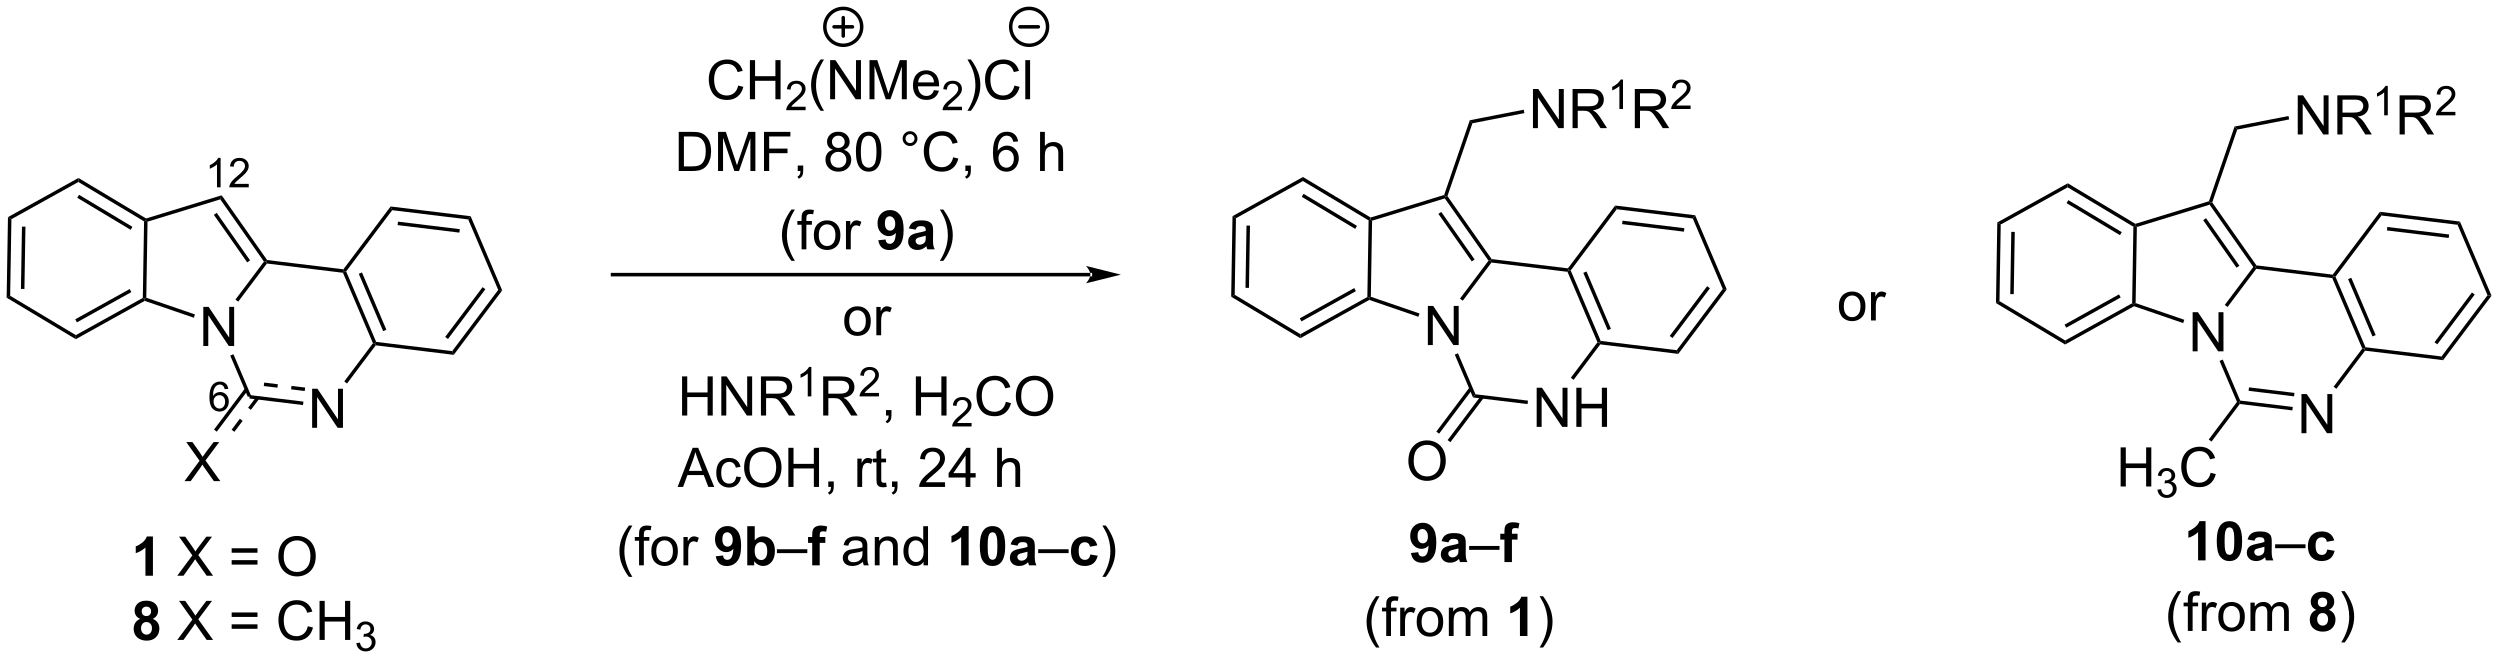 <?xml version="1.0" encoding="UTF-8"?>
<!DOCTYPE svg PUBLIC '-//W3C//DTD SVG 1.0//EN'
          'http://www.w3.org/TR/2001/REC-SVG-20010904/DTD/svg10.dtd'>
<svg stroke-dasharray="none" shape-rendering="auto" xmlns="http://www.w3.org/2000/svg" font-family="'Dialog'" text-rendering="auto" width="1004" fill-opacity="1" color-interpolation="auto" color-rendering="auto" preserveAspectRatio="xMidYMid meet" font-size="12px" viewBox="0 0 1004 265" fill="black" xmlns:xlink="http://www.w3.org/1999/xlink" stroke="black" image-rendering="auto" stroke-miterlimit="10" stroke-linecap="square" stroke-linejoin="miter" font-style="normal" stroke-width="1" height="265" stroke-dashoffset="0" font-weight="normal" stroke-opacity="1"
><!--Generated by the Batik Graphics2D SVG Generator--><defs id="genericDefs"
  /><g
  ><defs id="defs1"
    ><clipPath clipPathUnits="userSpaceOnUse" id="clipPath1"
      ><path d="M0.633 0.861 L376.849 0.861 L376.849 99.96 L0.633 99.96 L0.633 0.861 Z"
      /></clipPath
      ><clipPath clipPathUnits="userSpaceOnUse" id="clipPath2"
      ><path d="M-0.321 1.751 L-0.321 98.095 L365.434 98.095 L365.434 1.751 Z"
      /></clipPath
    ></defs
    ><g transform="scale(2.667,2.667) translate(-0.633,-0.861) matrix(1.029,0,0,1.029,0.963,-0.94)"
    ><path d="M0.845 33.539 L1.35 33.842 L1.166 45.054 L0.651 45.34 ZM2.894 34.916 L2.744 44.031 L3.254 44.039 L3.404 34.924 Z" stroke="none" clip-path="url(#clipPath2)"
    /></g
    ><g transform="matrix(2.743,0,0,2.743,0.881,-4.804)"
    ><path d="M0.651 45.34 L1.166 45.054 L10.784 50.82 L10.774 51.409 Z" stroke="none" clip-path="url(#clipPath2)"
    /></g
    ><g transform="matrix(2.743,0,0,2.743,0.881,-4.804)"
    ><path d="M10.774 51.409 L10.784 50.82 L20.587 45.373 L20.839 45.524 L20.864 45.803 ZM10.943 48.946 L18.912 44.517 L18.664 44.072 L10.695 48.5 Z" stroke="none" clip-path="url(#clipPath2)"
    /></g
    ><g transform="matrix(2.743,0,0,2.743,0.881,-4.804)"
    ><path d="M21.097 45.343 L20.839 45.524 L20.587 45.373 L20.771 34.16 L21.028 34.017 L21.28 34.207 Z" stroke="none" clip-path="url(#clipPath2)"
    /></g
    ><g transform="matrix(2.743,0,0,2.743,0.881,-4.804)"
    ><path d="M21.062 33.74 L21.028 34.017 L20.771 34.16 L11.152 28.395 L11.162 27.806 ZM19.068 34.96 L11.249 30.273 L10.987 30.711 L18.806 35.398 Z" stroke="none" clip-path="url(#clipPath2)"
    /></g
    ><g transform="matrix(2.743,0,0,2.743,0.881,-4.804)"
    ><path d="M11.162 27.806 L11.152 28.395 L1.35 33.842 L0.845 33.539 Z" stroke="none" clip-path="url(#clipPath2)"
    /></g
    ><g transform="matrix(2.743,0,0,2.743,0.881,-4.804)"
    ><path d="M29.445 52.41 L29.445 46.683 L30.224 46.683 L33.232 51.178 L33.232 46.683 L33.959 46.683 L33.959 52.41 L33.18 52.41 L30.172 47.91 L30.172 52.41 L29.445 52.41 Z" stroke="none" clip-path="url(#clipPath2)"
    /></g
    ><g transform="matrix(2.743,0,0,2.743,0.881,-4.804)"
    ><path d="M20.864 45.803 L20.839 45.524 L21.097 45.343 L28.224 47.789 L28.059 48.272 Z" stroke="none" clip-path="url(#clipPath2)"
    /></g
    ><g transform="matrix(2.743,0,0,2.743,0.881,-4.804)"
    ><path d="M34.557 45.917 L34.15 45.611 L38.326 40.056 L38.641 40.062 L38.757 40.333 Z" stroke="none" clip-path="url(#clipPath2)"
    /></g
    ><g transform="matrix(2.743,0,0,2.743,0.881,-4.804)"
    ><path d="M38.785 39.822 L38.641 40.062 L38.326 40.056 L31.928 30.939 L32.133 30.343 ZM36.29 39.873 L31.408 32.916 L30.991 33.21 L35.872 40.166 Z" stroke="none" clip-path="url(#clipPath2)"
    /></g
    ><g transform="matrix(2.743,0,0,2.743,0.881,-4.804)"
    ><path d="M32.133 30.343 L31.928 30.939 L21.28 34.207 L21.028 34.017 L21.062 33.74 Z" stroke="none" clip-path="url(#clipPath2)"
    /></g
    ><g transform="matrix(2.743,0,0,2.743,0.881,-4.804)"
    ><path d="M38.757 40.333 L38.641 40.062 L38.785 39.822 L49.95 41.181 L50.066 41.452 L49.889 41.688 Z" stroke="none" clip-path="url(#clipPath2)"
    /></g
    ><g transform="matrix(2.743,0,0,2.743,0.881,-4.804)"
    ><path d="M49.889 41.688 L50.066 41.452 L50.358 41.488 L54.751 51.806 L54.574 52.041 L54.281 52.006 ZM52.205 41.841 L55.776 50.23 L56.246 50.03 L52.675 41.641 Z" stroke="none" clip-path="url(#clipPath2)"
    /></g
    ><g transform="matrix(2.743,0,0,2.743,0.881,-4.804)"
    ><path d="M54.689 52.312 L54.574 52.041 L54.751 51.806 L65.882 53.161 L66.113 53.703 Z" stroke="none" clip-path="url(#clipPath2)"
    /></g
    ><g transform="matrix(2.743,0,0,2.743,0.881,-4.804)"
    ><path d="M66.113 53.703 L65.882 53.161 L72.622 44.198 L73.207 44.269 ZM65.265 51.385 L70.744 44.098 L70.336 43.791 L64.857 51.078 Z" stroke="none" clip-path="url(#clipPath2)"
    /></g
    ><g transform="matrix(2.743,0,0,2.743,0.881,-4.804)"
    ><path d="M73.207 44.269 L72.622 44.198 L68.23 33.88 L68.584 33.409 Z" stroke="none" clip-path="url(#clipPath2)"
    /></g
    ><g transform="matrix(2.743,0,0,2.743,0.881,-4.804)"
    ><path d="M68.584 33.409 L68.23 33.88 L57.098 32.525 L56.867 31.983 ZM67 35.303 L57.95 34.202 L57.888 34.708 L66.938 35.81 Z" stroke="none" clip-path="url(#clipPath2)"
    /></g
    ><g transform="matrix(2.743,0,0,2.743,0.881,-4.804)"
    ><path d="M56.867 31.983 L57.098 32.525 L50.358 41.488 L50.066 41.452 L49.95 41.181 Z" stroke="none" clip-path="url(#clipPath2)"
    /></g
    ><g transform="matrix(2.743,0,0,2.743,0.881,-4.804)"
    ><path d="M45.378 64.39 L45.378 58.663 L46.156 58.663 L49.164 63.158 L49.164 58.663 L49.891 58.663 L49.891 64.39 L49.112 64.39 L46.104 59.89 L46.104 64.39 L45.378 64.39 Z" stroke="none" clip-path="url(#clipPath2)"
    /></g
    ><g transform="matrix(2.743,0,0,2.743,0.881,-4.804)"
    ><path d="M54.281 52.006 L54.574 52.041 L54.689 52.312 L50.489 57.897 L50.082 57.591 Z" stroke="none" clip-path="url(#clipPath2)"
    /></g
    ><g transform="matrix(2.743,0,0,2.743,0.881,-4.804)"
    ><path d="M33.386 53.814 L33.856 53.614 L36.41 59.614 L36.233 59.849 L35.94 59.813 Z" stroke="none" clip-path="url(#clipPath2)"
    /></g
    ><g transform="matrix(2.743,0,0,2.743,0.881,-4.804)"
    ><path d="M44.105 60.55 L36.263 59.596 L36.202 60.102 L44.043 61.057 ZM44.355 58.494 L42.357 58.251 L42.295 58.757 L44.293 59.001 ZM40.359 58.008 L38.361 57.764 L38.3 58.271 L40.297 58.514 Z" stroke="none" clip-path="url(#clipPath2)"
    /></g
    ><g transform="matrix(2.743,0,0,2.743,0.881,-4.804)"
    ><path d="M26.684 72.198 L28.898 69.213 L26.945 66.471 L27.849 66.471 L28.888 67.94 Q29.21 68.395 29.349 68.643 Q29.539 68.33 29.802 67.989 L30.953 66.471 L31.778 66.471 L29.765 69.169 L31.934 72.198 L30.997 72.198 L29.554 70.153 Q29.434 69.979 29.304 69.77 Q29.114 70.083 29.031 70.2 L27.593 72.198 L26.684 72.198 Z" stroke="none" clip-path="url(#clipPath2)"
    /></g
    ><g transform="matrix(2.743,0,0,2.743,0.881,-4.804)"
    ><path d="M35.56 58.595 L31.011 64.646 L31.419 64.952 L35.968 58.902 ZM37.216 59.84 L36.006 61.449 L36.414 61.755 L37.624 60.147 ZM34.797 63.057 L33.587 64.666 L33.995 64.973 L35.205 63.364 Z" stroke="none" clip-path="url(#clipPath2)"
    /></g
    ><g transform="matrix(2.743,0,0,2.743,0.881,-4.804)"
    ><path d="M180.129 33.398 L180.634 33.701 L180.45 44.914 L179.935 45.2 ZM182.178 34.775 L182.029 43.891 L182.539 43.899 L182.688 34.784 Z" stroke="none" clip-path="url(#clipPath2)"
    /></g
    ><g transform="matrix(2.743,0,0,2.743,0.881,-4.804)"
    ><path d="M179.935 45.2 L180.45 44.914 L190.069 50.679 L190.059 51.269 Z" stroke="none" clip-path="url(#clipPath2)"
    /></g
    ><g transform="matrix(2.743,0,0,2.743,0.881,-4.804)"
    ><path d="M190.059 51.269 L190.069 50.679 L199.871 45.233 L200.124 45.384 L200.148 45.662 ZM190.227 48.805 L198.196 44.377 L197.948 43.931 L189.979 48.359 Z" stroke="none" clip-path="url(#clipPath2)"
    /></g
    ><g transform="matrix(2.743,0,0,2.743,0.881,-4.804)"
    ><path d="M200.382 45.203 L200.124 45.384 L199.871 45.233 L200.055 34.02 L200.312 33.877 L200.565 34.066 Z" stroke="none" clip-path="url(#clipPath2)"
    /></g
    ><g transform="matrix(2.743,0,0,2.743,0.881,-4.804)"
    ><path d="M200.346 33.6 L200.312 33.877 L200.055 34.02 L190.437 28.254 L190.446 27.665 ZM198.353 34.82 L190.533 30.133 L190.271 30.57 L198.09 35.258 Z" stroke="none" clip-path="url(#clipPath2)"
    /></g
    ><g transform="matrix(2.743,0,0,2.743,0.881,-4.804)"
    ><path d="M190.446 27.665 L190.437 28.254 L180.634 33.701 L180.129 33.398 Z" stroke="none" clip-path="url(#clipPath2)"
    /></g
    ><g transform="matrix(2.743,0,0,2.743,0.881,-4.804)"
    ><path d="M208.73 52.27 L208.73 46.543 L209.508 46.543 L212.516 51.038 L212.516 46.543 L213.243 46.543 L213.243 52.27 L212.464 52.27 L209.456 47.77 L209.456 52.27 L208.73 52.27 Z" stroke="none" clip-path="url(#clipPath2)"
    /></g
    ><g transform="matrix(2.743,0,0,2.743,0.881,-4.804)"
    ><path d="M200.148 45.662 L200.124 45.384 L200.382 45.203 L207.509 47.649 L207.343 48.131 Z" stroke="none" clip-path="url(#clipPath2)"
    /></g
    ><g transform="matrix(2.743,0,0,2.743,0.881,-4.804)"
    ><path d="M213.842 45.777 L213.434 45.47 L217.61 39.916 L217.926 39.921 L218.041 40.192 Z" stroke="none" clip-path="url(#clipPath2)"
    /></g
    ><g transform="matrix(2.743,0,0,2.743,0.881,-4.804)"
    ><path d="M218.069 39.682 L217.926 39.921 L217.61 39.916 L211.212 30.799 L211.315 30.501 L211.598 30.461 ZM215.574 39.733 L210.692 32.776 L210.275 33.069 L215.157 40.026 Z" stroke="none" clip-path="url(#clipPath2)"
    /></g
    ><g transform="matrix(2.743,0,0,2.743,0.881,-4.804)"
    ><path d="M211.116 30.295 L211.315 30.501 L211.212 30.799 L200.565 34.066 L200.312 33.877 L200.346 33.6 Z" stroke="none" clip-path="url(#clipPath2)"
    /></g
    ><g transform="matrix(2.743,0,0,2.743,0.881,-4.804)"
    ><path d="M218.041 40.192 L217.926 39.921 L218.069 39.682 L229.235 41.041 L229.35 41.312 L229.173 41.547 Z" stroke="none" clip-path="url(#clipPath2)"
    /></g
    ><g transform="matrix(2.743,0,0,2.743,0.881,-4.804)"
    ><path d="M229.173 41.547 L229.35 41.312 L229.642 41.347 L234.035 51.666 L233.858 51.901 L233.565 51.865 ZM231.49 41.701 L235.061 50.089 L235.53 49.889 L231.959 41.501 Z" stroke="none" clip-path="url(#clipPath2)"
    /></g
    ><g transform="matrix(2.743,0,0,2.743,0.881,-4.804)"
    ><path d="M233.973 52.172 L233.858 51.901 L234.035 51.666 L245.167 53.021 L245.397 53.563 Z" stroke="none" clip-path="url(#clipPath2)"
    /></g
    ><g transform="matrix(2.743,0,0,2.743,0.881,-4.804)"
    ><path d="M245.397 53.563 L245.167 53.021 L251.906 44.058 L252.491 44.129 ZM244.549 51.244 L250.028 43.958 L249.62 43.651 L244.141 50.938 Z" stroke="none" clip-path="url(#clipPath2)"
    /></g
    ><g transform="matrix(2.743,0,0,2.743,0.881,-4.804)"
    ><path d="M252.491 44.129 L251.906 44.058 L247.514 33.74 L247.868 33.269 Z" stroke="none" clip-path="url(#clipPath2)"
    /></g
    ><g transform="matrix(2.743,0,0,2.743,0.881,-4.804)"
    ><path d="M247.868 33.269 L247.514 33.74 L236.382 32.385 L236.151 31.843 ZM246.284 35.163 L237.234 34.061 L237.173 34.568 L246.222 35.669 Z" stroke="none" clip-path="url(#clipPath2)"
    /></g
    ><g transform="matrix(2.743,0,0,2.743,0.881,-4.804)"
    ><path d="M236.151 31.843 L236.382 32.385 L229.642 41.347 L229.35 41.312 L229.235 41.041 Z" stroke="none" clip-path="url(#clipPath2)"
    /></g
    ><g transform="matrix(2.743,0,0,2.743,0.881,-4.804)"
    ><path d="M224.662 64.249 L224.662 58.523 L225.44 58.523 L228.448 63.018 L228.448 58.523 L229.175 58.523 L229.175 64.249 L228.396 64.249 L225.388 59.749 L225.388 64.249 L224.662 64.249 ZM230.47 64.249 L230.47 58.523 L231.228 58.523 L231.228 60.874 L234.205 60.874 L234.205 58.523 L234.963 58.523 L234.963 64.249 L234.205 64.249 L234.205 61.549 L231.228 61.549 L231.228 64.249 L230.47 64.249 Z" stroke="none" clip-path="url(#clipPath2)"
    /></g
    ><g transform="matrix(2.743,0,0,2.743,0.881,-4.804)"
    ><path d="M233.565 51.865 L233.858 51.901 L233.973 52.172 L230.069 57.364 L229.661 57.058 Z" stroke="none" clip-path="url(#clipPath2)"
    /></g
    ><g transform="matrix(2.743,0,0,2.743,0.881,-4.804)"
    ><path d="M212.67 53.673 L213.14 53.474 L215.694 59.473 L215.34 59.944 Z" stroke="none" clip-path="url(#clipPath2)"
    /></g
    ><g transform="matrix(2.743,0,0,2.743,0.881,-4.804)"
    ><path d="M223.389 60.41 L223.327 60.916 L215.34 59.944 L215.694 59.473 Z" stroke="none" clip-path="url(#clipPath2)"
    /></g
    ><g transform="matrix(2.743,0,0,2.743,0.881,-4.804)"
    ><path d="M205.877 69.268 Q205.877 67.841 206.643 67.036 Q207.408 66.229 208.619 66.229 Q209.411 66.229 210.046 66.609 Q210.684 66.987 211.018 67.664 Q211.354 68.341 211.354 69.2 Q211.354 70.073 211.002 70.76 Q210.65 71.448 210.005 71.802 Q209.361 72.156 208.614 72.156 Q207.807 72.156 207.169 71.765 Q206.533 71.372 206.205 70.698 Q205.877 70.021 205.877 69.268 ZM206.658 69.278 Q206.658 70.315 207.213 70.911 Q207.77 71.505 208.611 71.505 Q209.466 71.505 210.018 70.903 Q210.572 70.302 210.572 69.198 Q210.572 68.497 210.335 67.976 Q210.098 67.456 209.643 67.169 Q209.19 66.88 208.622 66.88 Q207.817 66.88 207.236 67.435 Q206.658 67.987 206.658 69.278 Z" stroke="none" clip-path="url(#clipPath2)"
    /></g
    ><g transform="matrix(2.743,0,0,2.743,0.881,-4.804)"
    ><path d="M214.845 58.455 L209.968 64.94 L210.376 65.247 L215.252 58.762 ZM216.5 59.7 L211.624 66.185 L212.031 66.492 L216.908 60.007 Z" stroke="none" clip-path="url(#clipPath2)"
    /></g
    ><g transform="matrix(2.743,0,0,2.743,0.881,-4.804)"
    ><path d="M211.598 30.461 L211.315 30.501 L211.116 30.295 L214.87 19.355 L215.257 19.799 Z" stroke="none" clip-path="url(#clipPath2)"
    /></g
    ><g transform="matrix(2.743,0,0,2.743,0.881,-4.804)"
    ><path d="M292.1 34.321 L292.605 34.623 L292.421 45.836 L291.906 46.122 ZM294.149 35.698 L293.999 44.813 L294.509 44.821 L294.659 35.706 Z" stroke="none" clip-path="url(#clipPath2)"
    /></g
    ><g transform="matrix(2.743,0,0,2.743,0.881,-4.804)"
    ><path d="M291.906 46.122 L292.421 45.836 L302.039 51.602 L302.03 52.191 Z" stroke="none" clip-path="url(#clipPath2)"
    /></g
    ><g transform="matrix(2.743,0,0,2.743,0.881,-4.804)"
    ><path d="M302.03 52.191 L302.039 51.602 L311.842 46.155 L312.094 46.306 L312.119 46.584 ZM302.198 49.728 L310.167 45.3 L309.919 44.853 L301.95 49.282 Z" stroke="none" clip-path="url(#clipPath2)"
    /></g
    ><g transform="matrix(2.743,0,0,2.743,0.881,-4.804)"
    ><path d="M312.353 46.125 L312.094 46.306 L311.842 46.155 L312.026 34.942 L312.283 34.799 L312.535 34.989 Z" stroke="none" clip-path="url(#clipPath2)"
    /></g
    ><g transform="matrix(2.743,0,0,2.743,0.881,-4.804)"
    ><path d="M312.317 34.522 L312.283 34.799 L312.026 34.942 L302.407 29.177 L302.417 28.587 ZM310.324 35.742 L302.504 31.055 L302.242 31.493 L310.061 36.18 Z" stroke="none" clip-path="url(#clipPath2)"
    /></g
    ><g transform="matrix(2.743,0,0,2.743,0.881,-4.804)"
    ><path d="M302.417 28.587 L302.407 29.177 L292.605 34.623 L292.1 34.321 Z" stroke="none" clip-path="url(#clipPath2)"
    /></g
    ><g transform="matrix(2.743,0,0,2.743,0.881,-4.804)"
    ><path d="M320.701 53.192 L320.701 47.465 L321.479 47.465 L324.487 51.96 L324.487 47.465 L325.214 47.465 L325.214 53.192 L324.435 53.192 L321.427 48.692 L321.427 53.192 L320.701 53.192 Z" stroke="none" clip-path="url(#clipPath2)"
    /></g
    ><g transform="matrix(2.743,0,0,2.743,0.881,-4.804)"
    ><path d="M312.119 46.584 L312.094 46.306 L312.353 46.125 L319.479 48.571 L319.314 49.054 Z" stroke="none" clip-path="url(#clipPath2)"
    /></g
    ><g transform="matrix(2.743,0,0,2.743,0.881,-4.804)"
    ><path d="M325.812 46.699 L325.405 46.393 L329.581 40.838 L329.896 40.843 L330.012 41.114 Z" stroke="none" clip-path="url(#clipPath2)"
    /></g
    ><g transform="matrix(2.743,0,0,2.743,0.881,-4.804)"
    ><path d="M330.04 40.604 L329.896 40.843 L329.581 40.838 L323.183 31.721 L323.286 31.423 L323.569 31.383 ZM327.545 40.655 L322.663 33.698 L322.246 33.992 L327.127 40.948 Z" stroke="none" clip-path="url(#clipPath2)"
    /></g
    ><g transform="matrix(2.743,0,0,2.743,0.881,-4.804)"
    ><path d="M323.087 31.217 L323.286 31.423 L323.183 31.721 L312.535 34.989 L312.283 34.799 L312.317 34.522 Z" stroke="none" clip-path="url(#clipPath2)"
    /></g
    ><g transform="matrix(2.743,0,0,2.743,0.881,-4.804)"
    ><path d="M330.012 41.114 L329.896 40.843 L330.04 40.604 L341.205 41.963 L341.321 42.234 L341.144 42.47 Z" stroke="none" clip-path="url(#clipPath2)"
    /></g
    ><g transform="matrix(2.743,0,0,2.743,0.881,-4.804)"
    ><path d="M341.144 42.47 L341.321 42.234 L341.613 42.27 L346.006 52.588 L345.829 52.823 L345.536 52.788 ZM343.461 42.623 L347.031 51.011 L347.501 50.812 L343.93 42.423 Z" stroke="none" clip-path="url(#clipPath2)"
    /></g
    ><g transform="matrix(2.743,0,0,2.743,0.881,-4.804)"
    ><path d="M345.944 53.094 L345.829 52.823 L346.006 52.588 L357.137 53.943 L357.368 54.485 Z" stroke="none" clip-path="url(#clipPath2)"
    /></g
    ><g transform="matrix(2.743,0,0,2.743,0.881,-4.804)"
    ><path d="M357.368 54.485 L357.137 53.943 L363.877 44.98 L364.462 45.051 ZM356.52 52.166 L361.999 44.88 L361.591 44.573 L356.112 51.86 Z" stroke="none" clip-path="url(#clipPath2)"
    /></g
    ><g transform="matrix(2.743,0,0,2.743,0.881,-4.804)"
    ><path d="M364.462 45.051 L363.877 44.98 L359.485 34.662 L359.839 34.191 Z" stroke="none" clip-path="url(#clipPath2)"
    /></g
    ><g transform="matrix(2.743,0,0,2.743,0.881,-4.804)"
    ><path d="M359.839 34.191 L359.485 34.662 L348.353 33.307 L348.122 32.765 ZM358.255 36.085 L349.205 34.983 L349.144 35.49 L358.193 36.592 Z" stroke="none" clip-path="url(#clipPath2)"
    /></g
    ><g transform="matrix(2.743,0,0,2.743,0.881,-4.804)"
    ><path d="M348.122 32.765 L348.353 33.307 L341.613 42.27 L341.321 42.234 L341.205 41.963 Z" stroke="none" clip-path="url(#clipPath2)"
    /></g
    ><g transform="matrix(2.743,0,0,2.743,0.881,-4.804)"
    ><path d="M336.633 65.172 L336.633 59.445 L337.411 59.445 L340.419 63.94 L340.419 59.445 L341.146 59.445 L341.146 65.172 L340.367 65.172 L337.359 60.672 L337.359 65.172 L336.633 65.172 Z" stroke="none" clip-path="url(#clipPath2)"
    /></g
    ><g transform="matrix(2.743,0,0,2.743,0.881,-4.804)"
    ><path d="M345.536 52.788 L345.829 52.823 L345.944 53.094 L341.745 58.679 L341.337 58.373 Z" stroke="none" clip-path="url(#clipPath2)"
    /></g
    ><g transform="matrix(2.743,0,0,2.743,0.881,-4.804)"
    ><path d="M324.641 54.596 L325.111 54.396 L327.665 60.396 L327.488 60.631 L327.195 60.596 Z" stroke="none" clip-path="url(#clipPath2)"
    /></g
    ><g transform="matrix(2.743,0,0,2.743,0.881,-4.804)"
    ><path d="M335.36 61.332 L335.298 61.839 L327.603 60.902 L327.488 60.631 L327.665 60.396 ZM335.61 59.276 L328.956 58.466 L328.894 58.972 L335.548 59.782 Z" stroke="none" clip-path="url(#clipPath2)"
    /></g
    ><g transform="matrix(2.743,0,0,2.743,0.881,-4.804)"
    ><path d="M310.158 72.979 L310.158 67.253 L310.916 67.253 L310.916 69.604 L313.892 69.604 L313.892 67.253 L314.65 67.253 L314.65 72.979 L313.892 72.979 L313.892 70.279 L310.916 70.279 L310.916 72.979 L310.158 72.979 Z" stroke="none" clip-path="url(#clipPath2)"
    /></g
    ><g transform="matrix(2.743,0,0,2.743,0.881,-4.804)"
    ><path d="M315.547 73.445 L316.074 73.374 Q316.166 73.823 316.383 74.021 Q316.601 74.218 316.916 74.218 Q317.287 74.218 317.543 73.96 Q317.801 73.702 317.801 73.322 Q317.801 72.958 317.562 72.724 Q317.326 72.488 316.959 72.488 Q316.81 72.488 316.588 72.546 L316.646 72.083 Q316.699 72.089 316.73 72.089 Q317.068 72.089 317.338 71.913 Q317.607 71.738 317.607 71.37 Q317.607 71.081 317.41 70.892 Q317.215 70.701 316.904 70.701 Q316.596 70.701 316.39 70.894 Q316.185 71.087 316.127 71.474 L315.599 71.38 Q315.697 70.849 316.039 70.558 Q316.383 70.267 316.892 70.267 Q317.244 70.267 317.539 70.417 Q317.836 70.568 317.992 70.829 Q318.148 71.089 318.148 71.382 Q318.148 71.661 317.998 71.89 Q317.849 72.118 317.556 72.253 Q317.937 72.341 318.148 72.618 Q318.359 72.894 318.359 73.31 Q318.359 73.872 317.949 74.265 Q317.539 74.656 316.912 74.656 Q316.347 74.656 315.972 74.32 Q315.599 73.982 315.547 73.445 Z" stroke="none" clip-path="url(#clipPath2)"
    /></g
    ><g transform="matrix(2.743,0,0,2.743,0.881,-4.804)"
    ><path d="M323.335 70.972 L324.093 71.162 Q323.856 72.097 323.236 72.589 Q322.616 73.078 321.723 73.078 Q320.796 73.078 320.215 72.701 Q319.637 72.323 319.332 71.61 Q319.03 70.894 319.03 70.073 Q319.03 69.177 319.371 68.513 Q319.715 67.847 320.345 67.5 Q320.976 67.154 321.733 67.154 Q322.593 67.154 323.179 67.591 Q323.764 68.029 323.996 68.823 L323.249 68.998 Q323.051 68.373 322.671 68.089 Q322.293 67.802 321.718 67.802 Q321.059 67.802 320.613 68.12 Q320.171 68.435 319.991 68.969 Q319.811 69.503 319.811 70.068 Q319.811 70.8 320.025 71.344 Q320.238 71.888 320.686 72.159 Q321.137 72.427 321.66 72.427 Q322.296 72.427 322.736 72.06 Q323.179 71.693 323.335 70.972 Z" stroke="none" clip-path="url(#clipPath2)"
    /></g
    ><g transform="matrix(2.743,0,0,2.743,0.881,-4.804)"
    ><path d="M327.195 60.596 L327.488 60.631 L327.603 60.902 L323.466 66.404 L323.058 66.098 Z" stroke="none" clip-path="url(#clipPath2)"
    /></g
    ><g transform="matrix(2.743,0,0,2.743,0.881,-4.804)"
    ><path d="M323.569 31.383 L323.286 31.423 L323.087 31.217 L326.841 20.277 L327.228 20.722 Z" stroke="none" clip-path="url(#clipPath2)"
    /></g
    ><g transform="matrix(2.743,0,0,2.743,0.881,-4.804)"
    ><path d="M336.089 21.434 L336.089 15.708 L336.868 15.708 L339.876 20.202 L339.876 15.708 L340.602 15.708 L340.602 21.434 L339.824 21.434 L336.816 16.934 L336.816 21.434 L336.089 21.434 ZM341.887 21.434 L341.887 15.708 L344.426 15.708 Q345.192 15.708 345.591 15.861 Q345.989 16.015 346.226 16.406 Q346.466 16.796 346.466 17.27 Q346.466 17.88 346.07 18.299 Q345.676 18.715 344.851 18.827 Q345.153 18.973 345.309 19.114 Q345.64 19.419 345.937 19.874 L346.934 21.434 L345.981 21.434 L345.223 20.241 Q344.89 19.726 344.674 19.452 Q344.46 19.179 344.291 19.07 Q344.122 18.96 343.945 18.919 Q343.817 18.89 343.523 18.89 L342.645 18.89 L342.645 21.434 L341.887 21.434 ZM342.645 18.234 L344.273 18.234 Q344.794 18.234 345.085 18.127 Q345.38 18.02 345.531 17.783 Q345.684 17.546 345.684 17.27 Q345.684 16.864 345.387 16.604 Q345.093 16.34 344.458 16.34 L342.645 16.34 L342.645 18.234 Z" stroke="none" clip-path="url(#clipPath2)"
    /></g
    ><g transform="matrix(2.743,0,0,2.743,0.881,-4.804)"
    ><path d="M349.271 18.634 L348.743 18.634 L348.743 15.273 Q348.552 15.454 348.243 15.636 Q347.935 15.818 347.689 15.91 L347.689 15.4 Q348.13 15.191 348.46 14.896 Q348.792 14.599 348.931 14.322 L349.271 14.322 L349.271 18.634 Z" stroke="none" clip-path="url(#clipPath2)"
    /></g
    ><g transform="matrix(2.743,0,0,2.743,0.881,-4.804)"
    ><path d="M351.002 21.434 L351.002 15.708 L353.541 15.708 Q354.306 15.708 354.705 15.861 Q355.103 16.015 355.34 16.406 Q355.58 16.796 355.58 17.27 Q355.58 17.88 355.184 18.299 Q354.791 18.715 353.965 18.827 Q354.267 18.973 354.423 19.114 Q354.754 19.419 355.051 19.874 L356.048 21.434 L355.095 21.434 L354.338 20.241 Q354.004 19.726 353.788 19.452 Q353.575 19.179 353.405 19.07 Q353.236 18.96 353.059 18.919 Q352.931 18.89 352.637 18.89 L351.759 18.89 L351.759 21.434 L351.002 21.434 ZM351.759 18.234 L353.387 18.234 Q353.908 18.234 354.2 18.127 Q354.494 18.02 354.645 17.783 Q354.798 17.546 354.798 17.27 Q354.798 16.864 354.502 16.604 Q354.207 16.34 353.572 16.34 L351.759 16.34 L351.759 18.234 Z" stroke="none" clip-path="url(#clipPath2)"
    /></g
    ><g transform="matrix(2.743,0,0,2.743,0.881,-4.804)"
    ><path d="M359.17 18.126 L359.17 18.634 L356.33 18.634 Q356.325 18.443 356.393 18.267 Q356.5 17.978 356.739 17.697 Q356.979 17.415 357.43 17.046 Q358.129 16.472 358.375 16.136 Q358.621 15.8 358.621 15.501 Q358.621 15.189 358.397 14.974 Q358.174 14.757 357.813 14.757 Q357.432 14.757 357.203 14.986 Q356.975 15.214 356.973 15.619 L356.43 15.564 Q356.487 14.957 356.85 14.64 Q357.213 14.322 357.825 14.322 Q358.444 14.322 358.803 14.665 Q359.164 15.007 359.164 15.513 Q359.164 15.771 359.059 16.021 Q358.953 16.269 358.707 16.544 Q358.463 16.82 357.895 17.3 Q357.42 17.699 357.285 17.841 Q357.151 17.984 357.063 18.126 L359.17 18.126 Z" stroke="none" clip-path="url(#clipPath2)"
    /></g
    ><g transform="matrix(2.743,0,0,2.743,0.881,-4.804)"
    ><path d="M327.228 20.722 L326.841 20.277 L334.736 18.734 L334.834 19.235 Z" stroke="none" clip-path="url(#clipPath2)"
    /></g
    ><g transform="matrix(2.743,0,0,2.743,0.881,-4.804)"
    ><path d="M224.118 20.512 L224.118 14.785 L224.897 14.785 L227.905 19.28 L227.905 14.785 L228.631 14.785 L228.631 20.512 L227.853 20.512 L224.845 16.012 L224.845 20.512 L224.118 20.512 ZM229.917 20.512 L229.917 14.785 L232.456 14.785 Q233.221 14.785 233.62 14.939 Q234.018 15.093 234.255 15.483 Q234.495 15.874 234.495 16.348 Q234.495 16.957 234.099 17.377 Q233.706 17.793 232.88 17.905 Q233.182 18.051 233.338 18.192 Q233.669 18.496 233.966 18.952 L234.963 20.512 L234.01 20.512 L233.252 19.319 Q232.919 18.804 232.703 18.53 Q232.489 18.257 232.32 18.147 Q232.151 18.038 231.974 17.996 Q231.846 17.968 231.552 17.968 L230.674 17.968 L230.674 20.512 L229.917 20.512 ZM230.674 17.311 L232.302 17.311 Q232.823 17.311 233.114 17.205 Q233.409 17.098 233.56 16.861 Q233.713 16.624 233.713 16.348 Q233.713 15.942 233.417 15.681 Q233.122 15.418 232.487 15.418 L230.674 15.418 L230.674 17.311 Z" stroke="none" clip-path="url(#clipPath2)"
    /></g
    ><g transform="matrix(2.743,0,0,2.743,0.881,-4.804)"
    ><path d="M237.3 17.712 L236.773 17.712 L236.773 14.351 Q236.581 14.532 236.273 14.714 Q235.964 14.896 235.718 14.987 L235.718 14.477 Q236.159 14.268 236.489 13.974 Q236.821 13.677 236.96 13.399 L237.3 13.399 L237.3 17.712 Z" stroke="none" clip-path="url(#clipPath2)"
    /></g
    ><g transform="matrix(2.743,0,0,2.743,0.881,-4.804)"
    ><path d="M239.031 20.512 L239.031 14.785 L241.57 14.785 Q242.335 14.785 242.734 14.939 Q243.132 15.093 243.369 15.483 Q243.609 15.874 243.609 16.348 Q243.609 16.957 243.213 17.377 Q242.82 17.793 241.994 17.905 Q242.296 18.051 242.453 18.192 Q242.783 18.496 243.08 18.952 L244.078 20.512 L243.125 20.512 L242.367 19.319 Q242.033 18.804 241.817 18.53 Q241.604 18.257 241.435 18.147 Q241.265 18.038 241.088 17.996 Q240.96 17.968 240.666 17.968 L239.789 17.968 L239.789 20.512 L239.031 20.512 ZM239.789 17.311 L241.416 17.311 Q241.937 17.311 242.229 17.205 Q242.523 17.098 242.674 16.861 Q242.828 16.624 242.828 16.348 Q242.828 15.942 242.531 15.681 Q242.237 15.418 241.601 15.418 L239.789 15.418 L239.789 17.311 Z" stroke="none" clip-path="url(#clipPath2)"
    /></g
    ><g transform="matrix(2.743,0,0,2.743,0.881,-4.804)"
    ><path d="M247.199 17.204 L247.199 17.712 L244.359 17.712 Q244.354 17.52 244.422 17.345 Q244.53 17.056 244.768 16.774 Q245.008 16.493 245.459 16.124 Q246.158 15.55 246.405 15.214 Q246.651 14.878 246.651 14.579 Q246.651 14.267 246.426 14.052 Q246.203 13.835 245.842 13.835 Q245.461 13.835 245.233 14.063 Q245.004 14.292 245.002 14.696 L244.459 14.642 Q244.516 14.034 244.879 13.718 Q245.242 13.399 245.854 13.399 Q246.473 13.399 246.832 13.743 Q247.194 14.085 247.194 14.591 Q247.194 14.849 247.088 15.099 Q246.983 15.347 246.737 15.622 Q246.492 15.897 245.924 16.378 Q245.449 16.776 245.315 16.919 Q245.18 17.061 245.092 17.204 L247.199 17.204 Z" stroke="none" clip-path="url(#clipPath2)"
    /></g
    ><g transform="matrix(2.743,0,0,2.743,0.881,-4.804)"
    ><path d="M215.257 19.799 L214.87 19.355 L222.766 17.812 L222.863 18.313 Z" stroke="none" clip-path="url(#clipPath2)"
    /></g
    ><g transform="matrix(2.743,0,0,2.743,0.881,-4.804)"
    ><path d="M22.069 86.047 L20.973 86.047 L20.973 81.909 Q20.371 82.471 19.553 82.742 L19.553 81.745 Q19.983 81.604 20.486 81.213 Q20.991 80.82 21.178 80.297 L22.069 80.297 L22.069 86.047 Z" stroke="none" clip-path="url(#clipPath2)"
    /></g
    ><g transform="matrix(2.743,0,0,2.743,0.881,-4.804)"
    ><path d="M25.629 86.047 L27.842 83.062 L25.889 80.32 L26.793 80.32 L27.832 81.789 Q28.155 82.245 28.293 82.492 Q28.483 82.18 28.746 81.838 L29.897 80.32 L30.723 80.32 L28.709 83.018 L30.879 86.047 L29.941 86.047 L28.499 84.002 Q28.379 83.828 28.249 83.62 Q28.058 83.932 27.975 84.049 L26.538 86.047 L25.629 86.047 ZM37.377 82.68 L33.596 82.68 L33.596 82.023 L37.377 82.023 L37.377 82.68 ZM37.377 84.417 L33.596 84.417 L33.596 83.76 L37.377 83.76 L37.377 84.417 ZM40.434 83.258 Q40.434 81.831 41.199 81.026 Q41.965 80.219 43.176 80.219 Q43.967 80.219 44.603 80.599 Q45.241 80.977 45.574 81.654 Q45.91 82.331 45.91 83.19 Q45.91 84.062 45.559 84.75 Q45.207 85.437 44.561 85.792 Q43.918 86.146 43.17 86.146 Q42.363 86.146 41.725 85.755 Q41.09 85.362 40.762 84.687 Q40.434 84.01 40.434 83.258 ZM41.215 83.268 Q41.215 84.305 41.769 84.901 Q42.327 85.495 43.168 85.495 Q44.022 85.495 44.574 84.893 Q45.129 84.292 45.129 83.187 Q45.129 82.487 44.892 81.966 Q44.655 81.445 44.199 81.159 Q43.746 80.87 43.178 80.87 Q42.374 80.87 41.793 81.424 Q41.215 81.977 41.215 83.268 Z" stroke="none" clip-path="url(#clipPath2)"
    /></g
    ><g transform="matrix(2.743,0,0,2.743,0.881,-4.804)"
    ><path d="M20.202 92.356 Q19.777 92.176 19.582 91.864 Q19.389 91.548 19.389 91.173 Q19.389 90.533 19.837 90.116 Q20.285 89.697 21.108 89.697 Q21.926 89.697 22.376 90.116 Q22.827 90.533 22.827 91.173 Q22.827 91.572 22.618 91.882 Q22.413 92.192 22.038 92.356 Q22.514 92.548 22.762 92.916 Q23.012 93.283 23.012 93.762 Q23.012 94.556 22.504 95.054 Q21.999 95.548 21.16 95.548 Q20.379 95.548 19.858 95.137 Q19.246 94.653 19.246 93.809 Q19.246 93.345 19.475 92.957 Q19.707 92.567 20.202 92.356 ZM20.428 91.251 Q20.428 91.58 20.613 91.764 Q20.801 91.947 21.108 91.947 Q21.421 91.947 21.608 91.762 Q21.796 91.574 21.796 91.246 Q21.796 90.939 21.611 90.754 Q21.426 90.567 21.121 90.567 Q20.803 90.567 20.616 90.754 Q20.428 90.942 20.428 91.251 ZM20.327 93.705 Q20.327 94.158 20.558 94.413 Q20.793 94.666 21.139 94.666 Q21.48 94.666 21.702 94.421 Q21.926 94.176 21.926 93.715 Q21.926 93.314 21.699 93.069 Q21.473 92.824 21.124 92.824 Q20.723 92.824 20.525 93.103 Q20.327 93.379 20.327 93.705 Z" stroke="none" clip-path="url(#clipPath2)"
    /></g
    ><g transform="matrix(2.743,0,0,2.743,0.881,-4.804)"
    ><path d="M25.629 95.447 L27.842 92.462 L25.889 89.72 L26.793 89.72 L27.832 91.189 Q28.155 91.645 28.293 91.892 Q28.483 91.58 28.746 91.239 L29.897 89.72 L30.723 89.72 L28.71 92.418 L30.879 95.447 L29.941 95.447 L28.499 93.403 Q28.379 93.228 28.249 93.02 Q28.058 93.332 27.975 93.449 L26.538 95.447 L25.629 95.447 ZM37.378 92.08 L33.596 92.08 L33.596 91.423 L37.378 91.423 L37.378 92.08 ZM37.378 93.817 L33.596 93.817 L33.596 93.16 L37.378 93.16 L37.378 93.817 ZM44.749 93.439 L45.507 93.629 Q45.27 94.564 44.65 95.056 Q44.03 95.546 43.137 95.546 Q42.21 95.546 41.629 95.168 Q41.051 94.791 40.746 94.077 Q40.444 93.361 40.444 92.541 Q40.444 91.645 40.785 90.981 Q41.129 90.314 41.759 89.968 Q42.389 89.621 43.147 89.621 Q44.007 89.621 44.592 90.059 Q45.178 90.496 45.41 91.291 L44.663 91.465 Q44.465 90.84 44.085 90.556 Q43.707 90.27 43.132 90.27 Q42.473 90.27 42.027 90.587 Q41.585 90.903 41.405 91.436 Q41.225 91.97 41.225 92.535 Q41.225 93.267 41.439 93.811 Q41.652 94.356 42.1 94.626 Q42.551 94.895 43.074 94.895 Q43.71 94.895 44.15 94.528 Q44.592 94.16 44.749 93.439 ZM46.464 95.447 L46.464 89.72 L47.221 89.72 L47.221 92.072 L50.198 92.072 L50.198 89.72 L50.956 89.72 L50.956 95.447 L50.198 95.447 L50.198 92.746 L47.221 92.746 L47.221 95.447 L46.464 95.447 Z" stroke="none" clip-path="url(#clipPath2)"
    /></g
    ><g transform="matrix(2.743,0,0,2.743,0.881,-4.804)"
    ><path d="M51.852 95.912 L52.38 95.842 Q52.471 96.291 52.688 96.488 Q52.907 96.686 53.221 96.686 Q53.592 96.686 53.848 96.428 Q54.106 96.17 54.106 95.789 Q54.106 95.426 53.868 95.191 Q53.632 94.955 53.264 94.955 Q53.116 94.955 52.893 95.014 L52.952 94.551 Q53.005 94.557 53.036 94.557 Q53.374 94.557 53.643 94.381 Q53.913 94.205 53.913 93.838 Q53.913 93.549 53.715 93.359 Q53.52 93.168 53.21 93.168 Q52.901 93.168 52.696 93.361 Q52.491 93.555 52.432 93.941 L51.905 93.848 Q52.002 93.316 52.344 93.025 Q52.688 92.734 53.198 92.734 Q53.549 92.734 53.844 92.885 Q54.141 93.035 54.297 93.297 Q54.454 93.557 54.454 93.85 Q54.454 94.129 54.303 94.357 Q54.155 94.586 53.862 94.721 Q54.243 94.808 54.454 95.086 Q54.665 95.361 54.665 95.777 Q54.665 96.34 54.255 96.732 Q53.844 97.123 53.217 97.123 Q52.653 97.123 52.278 96.787 Q51.905 96.449 51.852 95.912 Z" stroke="none" clip-path="url(#clipPath2)"
    /></g
    ><g transform="matrix(2.743,0,0,2.743,0.881,-4.804)"
    ><path d="M322.593 83.801 L321.497 83.801 L321.497 79.663 Q320.895 80.226 320.077 80.497 L320.077 79.499 Q320.507 79.359 321.01 78.968 Q321.515 78.575 321.702 78.051 L322.593 78.051 L322.593 83.801 ZM326.089 78.051 Q326.923 78.051 327.391 78.645 Q327.949 79.348 327.949 80.976 Q327.949 82.601 327.386 83.312 Q326.923 83.9 326.089 83.9 Q325.253 83.9 324.74 83.257 Q324.23 82.614 324.23 80.965 Q324.23 79.348 324.792 78.637 Q325.259 78.051 326.089 78.051 ZM326.089 78.96 Q325.891 78.96 325.735 79.088 Q325.579 79.215 325.493 79.543 Q325.378 79.968 325.378 80.976 Q325.378 81.984 325.48 82.361 Q325.581 82.739 325.735 82.864 Q325.891 82.989 326.089 82.989 Q326.29 82.989 326.446 82.861 Q326.602 82.734 326.688 82.406 Q326.8 81.984 326.8 80.976 Q326.8 79.968 326.699 79.593 Q326.597 79.215 326.443 79.088 Q326.29 78.96 326.089 78.96 ZM329.739 80.918 L328.742 80.739 Q328.911 80.137 329.32 79.848 Q329.731 79.559 330.538 79.559 Q331.273 79.559 331.632 79.734 Q331.992 79.906 332.137 80.174 Q332.286 80.442 332.286 81.156 L332.273 82.437 Q332.273 82.984 332.325 83.244 Q332.38 83.504 332.523 83.801 L331.437 83.801 Q331.395 83.692 331.333 83.476 Q331.304 83.379 331.294 83.348 Q331.012 83.622 330.692 83.76 Q330.372 83.895 330.007 83.895 Q329.367 83.895 328.997 83.549 Q328.63 83.2 328.63 82.668 Q328.63 82.317 328.796 82.041 Q328.966 81.765 329.268 81.619 Q329.57 81.473 330.14 81.364 Q330.911 81.218 331.208 81.093 L331.208 80.984 Q331.208 80.668 331.051 80.533 Q330.895 80.398 330.46 80.398 Q330.169 80.398 330.005 80.515 Q329.841 80.629 329.739 80.918 ZM331.208 81.809 Q330.997 81.879 330.538 81.978 Q330.083 82.075 329.942 82.168 Q329.726 82.32 329.726 82.554 Q329.726 82.786 329.898 82.955 Q330.07 83.122 330.335 83.122 Q330.632 83.122 330.903 82.926 Q331.101 82.778 331.163 82.562 Q331.208 82.421 331.208 82.028 L331.208 81.809 Z" stroke="none" clip-path="url(#clipPath2)"
    /></g
    ><g transform="matrix(2.743,0,0,2.743,0.881,-4.804)"
    ><path d="M332.777 82.012 L332.777 81.445 L337.227 81.445 L337.227 82.012 L332.777 82.012 Z" stroke="none" clip-path="url(#clipPath2)"
    /></g
    ><g transform="matrix(2.743,0,0,2.743,0.881,-4.804)"
    ><path d="M341.434 80.879 L340.351 81.075 Q340.296 80.749 340.104 80.585 Q339.911 80.421 339.601 80.421 Q339.192 80.421 338.947 80.705 Q338.702 80.989 338.702 81.653 Q338.702 82.39 338.95 82.695 Q339.2 82.999 339.617 82.999 Q339.929 82.999 340.127 82.822 Q340.327 82.645 340.411 82.21 L341.489 82.395 Q341.32 83.137 340.843 83.517 Q340.367 83.895 339.567 83.895 Q338.656 83.895 338.114 83.322 Q337.575 82.747 337.575 81.731 Q337.575 80.702 338.117 80.132 Q338.661 79.559 339.585 79.559 Q340.343 79.559 340.791 79.885 Q341.239 80.21 341.434 80.879 Z" stroke="none" clip-path="url(#clipPath2)"
    /></g
    ><g transform="matrix(2.743,0,0,2.743,0.881,-4.804)"
    ><path d="M268.907 46.598 Q268.907 45.447 269.548 44.893 Q270.084 44.432 270.853 44.432 Q271.709 44.432 272.251 44.992 Q272.796 45.551 272.796 46.541 Q272.796 47.34 272.553 47.801 Q272.314 48.26 271.855 48.515 Q271.397 48.768 270.853 48.768 Q269.983 48.768 269.444 48.21 Q268.907 47.65 268.907 46.598 ZM269.631 46.598 Q269.631 47.395 269.978 47.794 Q270.327 48.189 270.853 48.189 Q271.376 48.189 271.723 47.791 Q272.072 47.393 272.072 46.575 Q272.072 45.807 271.723 45.411 Q271.374 45.012 270.853 45.012 Q270.327 45.012 269.978 45.408 Q269.631 45.801 269.631 46.598 ZM273.612 48.674 L273.612 44.525 L274.245 44.525 L274.245 45.153 Q274.487 44.713 274.69 44.572 Q274.896 44.432 275.143 44.432 Q275.497 44.432 275.865 44.658 L275.622 45.309 Q275.365 45.158 275.107 45.158 Q274.877 45.158 274.693 45.296 Q274.51 45.434 274.432 45.682 Q274.315 46.057 274.315 46.502 L274.315 48.674 L273.612 48.674 Z" stroke="none" clip-path="url(#clipPath2)"
    /></g
    ><g transform="matrix(2.743,0,0,2.743,0.881,-4.804)"
    ><path d="M318.51 95.812 Q317.927 95.078 317.523 94.093 Q317.122 93.106 317.122 92.052 Q317.122 91.122 317.424 90.27 Q317.776 89.283 318.51 88.302 L319.013 88.302 Q318.541 89.114 318.388 89.463 Q318.151 90.002 318.013 90.588 Q317.846 91.317 317.846 92.057 Q317.846 93.934 319.013 95.812 L318.51 95.812 ZM319.997 94.127 L319.997 90.525 L319.377 90.525 L319.377 89.979 L319.997 89.979 L319.997 89.536 Q319.997 89.119 320.073 88.916 Q320.174 88.643 320.429 88.473 Q320.685 88.302 321.146 88.302 Q321.442 88.302 321.802 88.372 L321.698 88.986 Q321.479 88.947 321.284 88.947 Q320.963 88.947 320.83 89.085 Q320.698 89.221 320.698 89.596 L320.698 89.979 L321.505 89.979 L321.505 90.525 L320.698 90.525 L320.698 94.127 L319.997 94.127 ZM322.045 94.127 L322.045 89.979 L322.678 89.979 L322.678 90.606 Q322.92 90.166 323.123 90.025 Q323.329 89.885 323.577 89.885 Q323.931 89.885 324.298 90.111 L324.056 90.762 Q323.798 90.611 323.54 90.611 Q323.311 90.611 323.126 90.749 Q322.944 90.887 322.866 91.135 Q322.748 91.51 322.748 91.955 L322.748 94.127 L322.045 94.127 ZM324.454 92.052 Q324.454 90.9 325.095 90.346 Q325.631 89.885 326.399 89.885 Q327.256 89.885 327.798 90.445 Q328.342 91.005 328.342 91.994 Q328.342 92.794 328.1 93.255 Q327.86 93.713 327.402 93.968 Q326.944 94.221 326.399 94.221 Q325.53 94.221 324.991 93.663 Q324.454 93.104 324.454 92.052 ZM325.178 92.052 Q325.178 92.848 325.524 93.247 Q325.873 93.643 326.399 93.643 Q326.923 93.643 327.269 93.244 Q327.618 92.846 327.618 92.028 Q327.618 91.26 327.269 90.864 Q326.92 90.466 326.399 90.466 Q325.873 90.466 325.524 90.861 Q325.178 91.255 325.178 92.052 ZM329.166 94.127 L329.166 89.979 L329.794 89.979 L329.794 90.559 Q329.989 90.255 330.312 90.07 Q330.638 89.885 331.052 89.885 Q331.513 89.885 331.807 90.078 Q332.104 90.268 332.224 90.611 Q332.716 89.885 333.505 89.885 Q334.122 89.885 334.453 90.226 Q334.786 90.567 334.786 91.278 L334.786 94.127 L334.088 94.127 L334.088 91.512 Q334.088 91.091 334.018 90.906 Q333.95 90.721 333.771 90.609 Q333.591 90.494 333.349 90.494 Q332.911 90.494 332.622 90.786 Q332.333 91.075 332.333 91.716 L332.333 94.127 L331.63 94.127 L331.63 91.432 Q331.63 90.963 331.458 90.729 Q331.286 90.494 330.896 90.494 Q330.599 90.494 330.346 90.65 Q330.096 90.807 329.981 91.109 Q329.87 91.408 329.87 91.973 L329.87 94.127 L329.166 94.127 Z" stroke="none" clip-path="url(#clipPath2)"
    /></g
    ><g transform="matrix(2.743,0,0,2.743,0.881,-4.804)"
    ><path d="M338.806 91.036 Q338.381 90.856 338.186 90.544 Q337.993 90.229 337.993 89.854 Q337.993 89.213 338.441 88.796 Q338.889 88.377 339.712 88.377 Q340.53 88.377 340.98 88.796 Q341.431 89.213 341.431 89.854 Q341.431 90.252 341.222 90.562 Q341.017 90.872 340.642 91.036 Q341.118 91.229 341.366 91.596 Q341.616 91.963 341.616 92.442 Q341.616 93.236 341.108 93.734 Q340.603 94.229 339.764 94.229 Q338.983 94.229 338.462 93.817 Q337.85 93.333 337.85 92.489 Q337.85 92.025 338.079 91.637 Q338.311 91.247 338.806 91.036 ZM339.032 89.932 Q339.032 90.26 339.217 90.445 Q339.405 90.627 339.712 90.627 Q340.024 90.627 340.212 90.442 Q340.399 90.255 340.399 89.927 Q340.399 89.619 340.214 89.434 Q340.03 89.247 339.725 89.247 Q339.407 89.247 339.22 89.434 Q339.032 89.622 339.032 89.932 ZM338.931 92.385 Q338.931 92.838 339.162 93.093 Q339.397 93.346 339.743 93.346 Q340.084 93.346 340.306 93.101 Q340.53 92.856 340.53 92.395 Q340.53 91.994 340.303 91.749 Q340.077 91.505 339.728 91.505 Q339.327 91.505 339.129 91.783 Q338.931 92.059 338.931 92.385 Z" stroke="none" clip-path="url(#clipPath2)"
    /></g
    ><g transform="matrix(2.743,0,0,2.743,0.881,-4.804)"
    ><path d="M342.963 95.812 L342.458 95.812 Q343.627 93.934 343.627 92.057 Q343.627 91.322 343.458 90.598 Q343.325 90.012 343.088 89.473 Q342.935 89.122 342.458 88.302 L342.963 88.302 Q343.698 89.283 344.049 90.27 Q344.349 91.122 344.349 92.052 Q344.349 93.106 343.945 94.093 Q343.541 95.078 342.963 95.812 Z" stroke="none" clip-path="url(#clipPath2)"
    /></g
    ><g transform="matrix(2.743,0,0,2.743,0.881,-4.804)"
    ><path d="M206.255 82.716 L207.317 82.599 Q207.356 82.925 207.52 83.081 Q207.684 83.237 207.952 83.237 Q208.293 83.237 208.53 82.925 Q208.77 82.612 208.835 81.628 Q208.421 82.107 207.801 82.107 Q207.124 82.107 206.635 81.586 Q206.145 81.065 206.145 80.229 Q206.145 79.357 206.661 78.826 Q207.179 78.292 207.981 78.292 Q208.851 78.292 209.408 78.966 Q209.968 79.638 209.968 81.183 Q209.968 82.753 209.385 83.448 Q208.804 84.144 207.872 84.144 Q207.2 84.144 206.786 83.787 Q206.372 83.427 206.255 82.716 ZM208.739 80.318 Q208.739 79.787 208.494 79.495 Q208.249 79.201 207.929 79.201 Q207.624 79.201 207.424 79.443 Q207.223 79.683 207.223 80.229 Q207.223 80.784 207.442 81.044 Q207.661 81.302 207.989 81.302 Q208.304 81.302 208.52 81.052 Q208.739 80.802 208.739 80.318 ZM211.735 81.159 L210.738 80.979 Q210.907 80.378 211.316 80.089 Q211.727 79.8 212.534 79.8 Q213.269 79.8 213.628 79.974 Q213.988 80.146 214.133 80.414 Q214.282 80.683 214.282 81.396 L214.269 82.677 Q214.269 83.224 214.321 83.485 Q214.376 83.745 214.519 84.042 L213.433 84.042 Q213.391 83.933 213.329 83.716 Q213.3 83.62 213.29 83.589 Q213.008 83.862 212.688 84 Q212.368 84.136 212.003 84.136 Q211.363 84.136 210.993 83.789 Q210.626 83.44 210.626 82.909 Q210.626 82.558 210.792 82.281 Q210.962 82.005 211.264 81.86 Q211.566 81.714 212.136 81.604 Q212.907 81.459 213.204 81.334 L213.204 81.224 Q213.204 80.909 213.047 80.774 Q212.891 80.638 212.456 80.638 Q212.165 80.638 212.001 80.755 Q211.837 80.87 211.735 81.159 ZM213.204 82.05 Q212.993 82.12 212.534 82.219 Q212.079 82.315 211.938 82.409 Q211.722 82.56 211.722 82.794 Q211.722 83.026 211.894 83.195 Q212.066 83.362 212.331 83.362 Q212.628 83.362 212.899 83.167 Q213.097 83.019 213.159 82.802 Q213.204 82.662 213.204 82.269 L213.204 82.05 Z" stroke="none" clip-path="url(#clipPath2)"
    /></g
    ><g transform="matrix(2.743,0,0,2.743,0.881,-4.804)"
    ><path d="M214.773 82.253 L214.773 81.685 L219.223 81.685 L219.223 82.253 L214.773 82.253 Z" stroke="none" clip-path="url(#clipPath2)"
    /></g
    ><g transform="matrix(2.743,0,0,2.743,0.881,-4.804)"
    ><path d="M219.331 79.894 L219.941 79.894 L219.941 79.581 Q219.941 79.058 220.053 78.8 Q220.165 78.542 220.462 78.38 Q220.761 78.216 221.219 78.216 Q221.688 78.216 222.136 78.357 L221.988 79.123 Q221.727 79.06 221.485 79.06 Q221.245 79.06 221.141 79.172 Q221.04 79.284 221.04 79.599 L221.04 79.894 L221.86 79.894 L221.86 80.755 L221.04 80.755 L221.04 84.042 L219.941 84.042 L219.941 80.755 L219.331 80.755 L219.331 79.894 Z" stroke="none" clip-path="url(#clipPath2)"
    /></g
    ><g transform="matrix(2.743,0,0,2.743,0.881,-4.804)"
    ><path d="M201.146 96.554 Q200.563 95.819 200.159 94.835 Q199.758 93.848 199.758 92.793 Q199.758 91.864 200.06 91.012 Q200.411 90.025 201.146 89.043 L201.649 89.043 Q201.177 89.856 201.024 90.205 Q200.786 90.744 200.649 91.33 Q200.482 92.059 200.482 92.799 Q200.482 94.676 201.649 96.554 L201.146 96.554 ZM202.633 94.869 L202.633 91.267 L202.013 91.267 L202.013 90.72 L202.633 90.72 L202.633 90.278 Q202.633 89.861 202.708 89.658 Q202.81 89.384 203.065 89.215 Q203.32 89.043 203.781 89.043 Q204.078 89.043 204.438 89.114 L204.333 89.728 Q204.115 89.689 203.919 89.689 Q203.599 89.689 203.466 89.827 Q203.333 89.963 203.333 90.338 L203.333 90.72 L204.141 90.72 L204.141 91.267 L203.333 91.267 L203.333 94.869 L202.633 94.869 ZM204.681 94.869 L204.681 90.72 L205.314 90.72 L205.314 91.348 Q205.556 90.908 205.759 90.767 Q205.965 90.627 206.212 90.627 Q206.566 90.627 206.934 90.853 L206.691 91.504 Q206.434 91.353 206.176 91.353 Q205.947 91.353 205.762 91.491 Q205.579 91.629 205.501 91.877 Q205.384 92.252 205.384 92.697 L205.384 94.869 L204.681 94.869 ZM207.09 92.793 Q207.09 91.642 207.731 91.088 Q208.267 90.627 209.035 90.627 Q209.892 90.627 210.434 91.186 Q210.978 91.746 210.978 92.736 Q210.978 93.535 210.736 93.996 Q210.496 94.455 210.038 94.71 Q209.579 94.963 209.035 94.963 Q208.165 94.963 207.626 94.405 Q207.09 93.845 207.09 92.793 ZM207.814 92.793 Q207.814 93.59 208.16 93.989 Q208.509 94.384 209.035 94.384 Q209.559 94.384 209.905 93.986 Q210.254 93.588 210.254 92.77 Q210.254 92.002 209.905 91.606 Q209.556 91.207 209.035 91.207 Q208.509 91.207 208.16 91.603 Q207.814 91.996 207.814 92.793 ZM211.802 94.869 L211.802 90.72 L212.43 90.72 L212.43 91.301 Q212.625 90.996 212.948 90.811 Q213.274 90.627 213.688 90.627 Q214.149 90.627 214.443 90.819 Q214.74 91.009 214.859 91.353 Q215.352 90.627 216.141 90.627 Q216.758 90.627 217.089 90.968 Q217.422 91.309 217.422 92.02 L217.422 94.869 L216.724 94.869 L216.724 92.254 Q216.724 91.832 216.654 91.647 Q216.586 91.463 216.406 91.351 Q216.227 91.236 215.984 91.236 Q215.547 91.236 215.258 91.528 Q214.969 91.817 214.969 92.457 L214.969 94.869 L214.266 94.869 L214.266 92.174 Q214.266 91.705 214.094 91.47 Q213.922 91.236 213.531 91.236 Q213.234 91.236 212.982 91.392 Q212.732 91.549 212.617 91.851 Q212.505 92.15 212.505 92.715 L212.505 94.869 L211.802 94.869 Z" stroke="none" clip-path="url(#clipPath2)"
    /></g
    ><g transform="matrix(2.743,0,0,2.743,0.881,-4.804)"
    ><path d="M223.309 94.869 L222.212 94.869 L222.212 90.731 Q221.611 91.293 220.793 91.564 L220.793 90.567 Q221.223 90.426 221.725 90.035 Q222.231 89.642 222.418 89.119 L223.309 89.119 L223.309 94.869 Z" stroke="none" clip-path="url(#clipPath2)"
    /></g
    ><g transform="matrix(2.743,0,0,2.743,0.881,-4.804)"
    ><path d="M225.599 96.554 L225.094 96.554 Q226.263 94.676 226.263 92.799 Q226.263 92.064 226.094 91.34 Q225.961 90.754 225.724 90.215 Q225.57 89.864 225.094 89.043 L225.599 89.043 Q226.333 90.025 226.685 91.012 Q226.984 91.864 226.984 92.793 Q226.984 93.848 226.581 94.835 Q226.177 95.819 225.599 96.554 Z" stroke="none" clip-path="url(#clipPath2)"
    /></g
    ><g transform="matrix(2.743,0,0,2.743,0.881,-4.804)"
    ><path d="M159.32 42.215 L159.32 42.215 L89.358 42.215 L89.103 42.215 L89.103 41.705 L89.358 41.705 L159.32 41.705 L159.575 41.705 L159.575 42.215 ZM163.784 41.96 L158.682 40.684 C158.682 40.684 159.32 41.402 159.32 41.96 C159.32 42.518 158.682 43.235 158.682 43.235 Z" stroke="none" clip-path="url(#clipPath2)"
    /></g
    ><g transform="matrix(2.743,0,0,2.743,0.881,-4.804)"
    ><path d="M99.54 62.59 L99.54 56.864 L100.298 56.864 L100.298 59.215 L103.275 59.215 L103.275 56.864 L104.032 56.864 L104.032 62.59 L103.275 62.59 L103.275 59.89 L100.298 59.89 L100.298 62.59 L99.54 62.59 ZM105.286 62.59 L105.286 56.864 L106.065 56.864 L109.073 61.358 L109.073 56.864 L109.799 56.864 L109.799 62.59 L109.021 62.59 L106.013 58.09 L106.013 62.59 L105.286 62.59 ZM111.085 62.59 L111.085 56.864 L113.624 56.864 Q114.389 56.864 114.788 57.017 Q115.186 57.171 115.423 57.562 Q115.663 57.952 115.663 58.426 Q115.663 59.035 115.267 59.455 Q114.874 59.871 114.048 59.983 Q114.35 60.129 114.506 60.27 Q114.837 60.575 115.134 61.03 L116.131 62.59 L115.178 62.59 L114.42 61.397 Q114.087 60.882 113.871 60.608 Q113.657 60.335 113.488 60.225 Q113.319 60.116 113.142 60.075 Q113.014 60.046 112.72 60.046 L111.842 60.046 L111.842 62.59 L111.085 62.59 ZM111.842 59.39 L113.47 59.39 Q113.991 59.39 114.282 59.283 Q114.577 59.176 114.728 58.939 Q114.881 58.702 114.881 58.426 Q114.881 58.02 114.585 57.759 Q114.29 57.496 113.655 57.496 L111.842 57.496 L111.842 59.39 Z" stroke="none" clip-path="url(#clipPath2)"
    /></g
    ><g transform="matrix(2.743,0,0,2.743,0.881,-4.804)"
    ><path d="M118.468 59.79 L117.941 59.79 L117.941 56.429 Q117.749 56.61 117.441 56.792 Q117.132 56.974 116.886 57.066 L116.886 56.556 Q117.327 56.347 117.657 56.052 Q117.989 55.755 118.128 55.478 L118.468 55.478 L118.468 59.79 Z" stroke="none" clip-path="url(#clipPath2)"
    /></g
    ><g transform="matrix(2.743,0,0,2.743,0.881,-4.804)"
    ><path d="M120.199 62.59 L120.199 56.864 L122.738 56.864 Q123.503 56.864 123.902 57.017 Q124.3 57.171 124.537 57.562 Q124.777 57.952 124.777 58.426 Q124.777 59.035 124.381 59.455 Q123.988 59.871 123.162 59.983 Q123.464 60.129 123.621 60.27 Q123.951 60.575 124.248 61.03 L125.246 62.59 L124.293 62.59 L123.535 61.397 Q123.201 60.882 122.985 60.608 Q122.772 60.335 122.602 60.225 Q122.433 60.116 122.256 60.075 Q122.128 60.046 121.834 60.046 L120.957 60.046 L120.957 62.59 L120.199 62.59 ZM120.957 59.39 L122.584 59.39 Q123.105 59.39 123.397 59.283 Q123.691 59.176 123.842 58.939 Q123.996 58.702 123.996 58.426 Q123.996 58.02 123.699 57.759 Q123.404 57.496 122.769 57.496 L120.957 57.496 L120.957 59.39 Z" stroke="none" clip-path="url(#clipPath2)"
    /></g
    ><g transform="matrix(2.743,0,0,2.743,0.881,-4.804)"
    ><path d="M128.367 59.282 L128.367 59.79 L125.528 59.79 Q125.522 59.599 125.59 59.423 Q125.698 59.134 125.936 58.853 Q126.176 58.571 126.627 58.202 Q127.326 57.628 127.573 57.292 Q127.819 56.956 127.819 56.657 Q127.819 56.345 127.594 56.13 Q127.371 55.913 127.01 55.913 Q126.629 55.913 126.401 56.142 Q126.172 56.37 126.17 56.775 L125.627 56.72 Q125.684 56.112 126.047 55.796 Q126.41 55.478 127.022 55.478 Q127.641 55.478 128 55.821 Q128.362 56.163 128.362 56.669 Q128.362 56.927 128.256 57.177 Q128.151 57.425 127.904 57.7 Q127.66 57.976 127.092 58.456 Q126.617 58.855 126.483 58.997 Q126.348 59.14 126.26 59.282 L128.367 59.282 Z" stroke="none" clip-path="url(#clipPath2)"
    /></g
    ><g transform="matrix(2.743,0,0,2.743,0.881,-4.804)"
    ><path d="M129.394 62.59 L129.394 61.788 L130.196 61.788 L130.196 62.59 Q130.196 63.033 130.04 63.304 Q129.883 63.575 129.542 63.723 L129.347 63.423 Q129.571 63.325 129.675 63.134 Q129.782 62.947 129.792 62.59 L129.394 62.59 ZM133.769 62.59 L133.769 56.864 L134.527 56.864 L134.527 59.215 L137.503 59.215 L137.503 56.864 L138.261 56.864 L138.261 62.59 L137.503 62.59 L137.503 59.89 L134.527 59.89 L134.527 62.59 L133.769 62.59 Z" stroke="none" clip-path="url(#clipPath2)"
    /></g
    ><g transform="matrix(2.743,0,0,2.743,0.881,-4.804)"
    ><path d="M141.927 63.682 L141.927 64.19 L139.087 64.19 Q139.081 63.999 139.149 63.823 Q139.257 63.534 139.495 63.253 Q139.736 62.971 140.187 62.602 Q140.886 62.028 141.132 61.692 Q141.378 61.356 141.378 61.057 Q141.378 60.745 141.153 60.53 Q140.931 60.313 140.57 60.313 Q140.189 60.313 139.96 60.542 Q139.732 60.77 139.73 61.175 L139.187 61.12 Q139.243 60.512 139.607 60.196 Q139.97 59.878 140.581 59.878 Q141.2 59.878 141.56 60.221 Q141.921 60.563 141.921 61.069 Q141.921 61.327 141.816 61.577 Q141.71 61.825 141.464 62.1 Q141.22 62.376 140.651 62.856 Q140.177 63.255 140.042 63.397 Q139.907 63.54 139.82 63.682 L141.927 63.682 Z" stroke="none" clip-path="url(#clipPath2)"
    /></g
    ><g transform="matrix(2.743,0,0,2.743,0.881,-4.804)"
    ><path d="M146.945 60.582 L147.703 60.772 Q147.466 61.707 146.846 62.2 Q146.227 62.689 145.333 62.689 Q144.406 62.689 143.826 62.312 Q143.248 61.934 142.943 61.22 Q142.641 60.504 142.641 59.684 Q142.641 58.788 142.982 58.124 Q143.326 57.457 143.956 57.111 Q144.586 56.765 145.344 56.765 Q146.203 56.765 146.789 57.202 Q147.375 57.64 147.607 58.434 L146.859 58.608 Q146.662 57.983 146.281 57.7 Q145.904 57.413 145.328 57.413 Q144.669 57.413 144.224 57.731 Q143.781 58.046 143.602 58.58 Q143.422 59.114 143.422 59.679 Q143.422 60.41 143.636 60.955 Q143.849 61.499 144.297 61.77 Q144.748 62.038 145.271 62.038 Q145.906 62.038 146.346 61.671 Q146.789 61.304 146.945 60.582 ZM148.408 59.801 Q148.408 58.374 149.173 57.569 Q149.939 56.762 151.15 56.762 Q151.941 56.762 152.577 57.142 Q153.215 57.52 153.548 58.197 Q153.884 58.874 153.884 59.733 Q153.884 60.606 153.533 61.293 Q153.181 61.981 152.535 62.335 Q151.892 62.689 151.145 62.689 Q150.337 62.689 149.699 62.298 Q149.064 61.905 148.736 61.231 Q148.408 60.554 148.408 59.801 ZM149.189 59.812 Q149.189 60.848 149.744 61.444 Q150.301 62.038 151.142 62.038 Q151.996 62.038 152.548 61.437 Q153.103 60.835 153.103 59.731 Q153.103 59.03 152.866 58.509 Q152.629 57.989 152.173 57.702 Q151.72 57.413 151.153 57.413 Q150.348 57.413 149.767 57.968 Q149.189 58.52 149.189 59.812 Z" stroke="none" clip-path="url(#clipPath2)"
    /></g
    ><g transform="matrix(2.743,0,0,2.743,0.881,-4.804)"
    ><path d="M98.887 73.04 L101.087 67.314 L101.905 67.314 L104.249 73.04 L103.384 73.04 L102.717 71.306 L100.322 71.306 L99.694 73.04 L98.887 73.04 ZM100.54 70.689 L102.483 70.689 L101.884 69.103 Q101.611 68.379 101.478 67.915 Q101.368 68.465 101.17 69.009 L100.54 70.689 ZM107.47 71.519 L108.163 71.61 Q108.048 72.324 107.582 72.73 Q107.116 73.134 106.436 73.134 Q105.585 73.134 105.066 72.577 Q104.548 72.019 104.548 70.98 Q104.548 70.308 104.769 69.806 Q104.993 69.3 105.449 69.05 Q105.905 68.798 106.439 68.798 Q107.116 68.798 107.545 69.139 Q107.975 69.48 108.095 70.11 L107.413 70.215 Q107.314 69.798 107.066 69.587 Q106.819 69.376 106.467 69.376 Q105.936 69.376 105.603 69.756 Q105.272 70.136 105.272 70.962 Q105.272 71.798 105.592 72.178 Q105.913 72.556 106.428 72.556 Q106.842 72.556 107.118 72.303 Q107.397 72.048 107.47 71.519 ZM108.624 70.251 Q108.624 68.824 109.389 68.019 Q110.155 67.212 111.366 67.212 Q112.157 67.212 112.793 67.592 Q113.431 67.97 113.764 68.647 Q114.1 69.324 114.1 70.183 Q114.1 71.056 113.749 71.743 Q113.397 72.431 112.751 72.785 Q112.108 73.139 111.361 73.139 Q110.553 73.139 109.915 72.748 Q109.28 72.355 108.952 71.681 Q108.624 71.004 108.624 70.251 ZM109.405 70.261 Q109.405 71.298 109.96 71.894 Q110.517 72.488 111.358 72.488 Q112.212 72.488 112.764 71.886 Q113.319 71.285 113.319 70.181 Q113.319 69.48 113.082 68.959 Q112.845 68.439 112.389 68.152 Q111.936 67.863 111.368 67.863 Q110.564 67.863 109.983 68.418 Q109.405 68.97 109.405 70.261 ZM115.099 73.04 L115.099 67.314 L115.857 67.314 L115.857 69.665 L118.833 69.665 L118.833 67.314 L119.591 67.314 L119.591 73.04 L118.833 73.04 L118.833 70.34 L115.857 70.34 L115.857 73.04 L115.099 73.04 ZM120.947 73.04 L120.947 72.238 L121.749 72.238 L121.749 73.04 Q121.749 73.483 121.592 73.754 Q121.436 74.025 121.095 74.173 L120.9 73.873 Q121.124 73.775 121.228 73.584 Q121.335 73.397 121.345 73.04 L120.947 73.04 ZM125.202 73.04 L125.202 68.892 L125.835 68.892 L125.835 69.519 Q126.077 69.079 126.28 68.939 Q126.486 68.798 126.733 68.798 Q127.087 68.798 127.454 69.025 L127.212 69.675 Q126.954 69.525 126.697 69.525 Q126.467 69.525 126.282 69.662 Q126.1 69.8 126.022 70.048 Q125.905 70.423 125.905 70.868 L125.905 73.04 L125.202 73.04 ZM129.407 72.41 L129.509 73.032 Q129.212 73.095 128.978 73.095 Q128.595 73.095 128.384 72.975 Q128.173 72.853 128.087 72.655 Q128.001 72.457 128.001 71.824 L128.001 69.439 L127.486 69.439 L127.486 68.892 L128.001 68.892 L128.001 67.863 L128.702 67.441 L128.702 68.892 L129.407 68.892 L129.407 69.439 L128.702 69.439 L128.702 71.863 Q128.702 72.165 128.738 72.251 Q128.775 72.337 128.858 72.389 Q128.944 72.439 129.1 72.439 Q129.217 72.439 129.407 72.41 ZM130.279 73.04 L130.279 72.238 L131.081 72.238 L131.081 73.04 Q131.081 73.483 130.924 73.754 Q130.768 74.025 130.427 74.173 L130.232 73.873 Q130.456 73.775 130.56 73.584 Q130.667 73.397 130.677 73.04 L130.279 73.04 ZM138.042 72.363 L138.042 73.04 L134.255 73.04 Q134.247 72.785 134.338 72.55 Q134.482 72.165 134.799 71.79 Q135.12 71.415 135.721 70.923 Q136.654 70.157 136.982 69.709 Q137.31 69.261 137.31 68.863 Q137.31 68.446 137.01 68.16 Q136.713 67.871 136.232 67.871 Q135.724 67.871 135.419 68.175 Q135.114 68.48 135.112 69.019 L134.388 68.946 Q134.463 68.136 134.948 67.715 Q135.432 67.29 136.247 67.29 Q137.073 67.29 137.552 67.748 Q138.034 68.204 138.034 68.879 Q138.034 69.222 137.893 69.556 Q137.752 69.886 137.424 70.254 Q137.099 70.621 136.341 71.261 Q135.708 71.793 135.529 71.983 Q135.349 72.173 135.232 72.363 L138.042 72.363 ZM141.048 73.04 L141.048 71.668 L138.564 71.668 L138.564 71.025 L141.178 67.314 L141.751 67.314 L141.751 71.025 L142.525 71.025 L142.525 71.668 L141.751 71.668 L141.751 73.04 L141.048 73.04 ZM141.048 71.025 L141.048 68.441 L139.256 71.025 L141.048 71.025 ZM145.663 73.04 L145.663 67.314 L146.366 67.314 L146.366 69.368 Q146.858 68.798 147.608 68.798 Q148.069 68.798 148.407 68.98 Q148.749 69.16 148.894 69.48 Q149.04 69.8 149.04 70.41 L149.04 73.04 L148.337 73.04 L148.337 70.41 Q148.337 69.884 148.108 69.644 Q147.881 69.402 147.462 69.402 Q147.15 69.402 146.874 69.566 Q146.6 69.728 146.483 70.006 Q146.366 70.282 146.366 70.769 L146.366 73.04 L145.663 73.04 Z" stroke="none" clip-path="url(#clipPath2)"
    /></g
    ><g transform="matrix(2.743,0,0,2.743,0.881,-4.804)"
    ><path d="M115.551 39.942 Q114.968 39.208 114.564 38.223 Q114.163 37.236 114.163 36.182 Q114.163 35.252 114.465 34.401 Q114.816 33.414 115.551 32.432 L116.053 32.432 Q115.582 33.244 115.428 33.593 Q115.191 34.132 115.053 34.718 Q114.887 35.447 114.887 36.187 Q114.887 38.065 116.053 39.942 L115.551 39.942 ZM117.038 38.257 L117.038 34.656 L116.418 34.656 L116.418 34.109 L117.038 34.109 L117.038 33.666 Q117.038 33.249 117.113 33.046 Q117.215 32.773 117.47 32.604 Q117.725 32.432 118.186 32.432 Q118.483 32.432 118.843 32.502 L118.738 33.117 Q118.519 33.078 118.324 33.078 Q118.004 33.078 117.871 33.216 Q117.738 33.351 117.738 33.726 L117.738 34.109 L118.546 34.109 L118.546 34.656 L117.738 34.656 L117.738 38.257 L117.038 38.257 ZM118.831 36.182 Q118.831 35.031 119.471 34.476 Q120.008 34.015 120.776 34.015 Q121.633 34.015 122.174 34.575 Q122.719 35.135 122.719 36.124 Q122.719 36.924 122.477 37.385 Q122.237 37.843 121.779 38.098 Q121.32 38.351 120.776 38.351 Q119.906 38.351 119.367 37.794 Q118.831 37.234 118.831 36.182 ZM119.555 36.182 Q119.555 36.979 119.901 37.377 Q120.25 37.773 120.776 37.773 Q121.299 37.773 121.646 37.374 Q121.995 36.976 121.995 36.158 Q121.995 35.39 121.646 34.994 Q121.297 34.596 120.776 34.596 Q120.25 34.596 119.901 34.992 Q119.555 35.385 119.555 36.182 ZM123.535 38.257 L123.535 34.109 L124.168 34.109 L124.168 34.736 Q124.41 34.296 124.613 34.156 Q124.819 34.015 125.066 34.015 Q125.421 34.015 125.788 34.242 L125.546 34.893 Q125.288 34.742 125.03 34.742 Q124.801 34.742 124.616 34.88 Q124.434 35.018 124.356 35.265 Q124.238 35.64 124.238 36.085 L124.238 38.257 L123.535 38.257 Z" stroke="none" clip-path="url(#clipPath2)"
    /></g
    ><g transform="matrix(2.743,0,0,2.743,0.881,-4.804)"
    ><path d="M128.266 36.932 L129.328 36.815 Q129.367 37.14 129.531 37.296 Q129.695 37.453 129.964 37.453 Q130.305 37.453 130.542 37.14 Q130.781 36.828 130.846 35.843 Q130.432 36.322 129.812 36.322 Q129.135 36.322 128.646 35.802 Q128.156 35.281 128.156 34.445 Q128.156 33.572 128.672 33.041 Q129.19 32.507 129.992 32.507 Q130.862 32.507 131.419 33.182 Q131.979 33.854 131.979 35.398 Q131.979 36.968 131.396 37.664 Q130.815 38.359 129.883 38.359 Q129.211 38.359 128.797 38.002 Q128.383 37.643 128.266 36.932 ZM130.75 34.533 Q130.75 34.002 130.505 33.71 Q130.26 33.416 129.94 33.416 Q129.635 33.416 129.435 33.658 Q129.234 33.898 129.234 34.445 Q129.234 34.999 129.453 35.26 Q129.672 35.518 130 35.518 Q130.315 35.518 130.531 35.268 Q130.75 35.018 130.75 34.533 ZM133.746 35.374 L132.749 35.195 Q132.918 34.593 133.327 34.304 Q133.738 34.015 134.546 34.015 Q135.28 34.015 135.639 34.19 Q135.999 34.361 136.144 34.63 Q136.293 34.898 136.293 35.611 L136.28 36.893 Q136.28 37.44 136.332 37.7 Q136.387 37.96 136.53 38.257 L135.444 38.257 Q135.402 38.148 135.34 37.932 Q135.311 37.835 135.301 37.804 Q135.019 38.078 134.699 38.216 Q134.379 38.351 134.014 38.351 Q133.374 38.351 133.004 38.005 Q132.637 37.656 132.637 37.124 Q132.637 36.773 132.803 36.497 Q132.973 36.221 133.275 36.075 Q133.577 35.929 134.147 35.82 Q134.918 35.674 135.215 35.549 L135.215 35.44 Q135.215 35.124 135.059 34.989 Q134.902 34.854 134.467 34.854 Q134.176 34.854 134.012 34.971 Q133.848 35.085 133.746 35.374 ZM135.215 36.265 Q135.004 36.335 134.546 36.434 Q134.09 36.531 133.949 36.624 Q133.733 36.776 133.733 37.01 Q133.733 37.242 133.905 37.411 Q134.077 37.578 134.342 37.578 Q134.639 37.578 134.91 37.382 Q135.108 37.234 135.171 37.018 Q135.215 36.877 135.215 36.484 L135.215 36.265 Z" stroke="none" clip-path="url(#clipPath2)"
    /></g
    ><g transform="matrix(2.743,0,0,2.743,0.881,-4.804)"
    ><path d="M137.789 39.942 L137.284 39.942 Q138.453 38.065 138.453 36.187 Q138.453 35.453 138.284 34.729 Q138.151 34.143 137.914 33.604 Q137.76 33.252 137.284 32.432 L137.789 32.432 Q138.524 33.414 138.875 34.401 Q139.174 35.252 139.174 36.182 Q139.174 37.236 138.771 38.223 Q138.367 39.208 137.789 39.942 Z" stroke="none" clip-path="url(#clipPath2)"
    /></g
    ><g transform="matrix(2.743,0,0,2.743,0.881,-4.804)"
    ><path d="M91.756 86.207 Q91.173 85.473 90.769 84.489 Q90.368 83.502 90.368 82.447 Q90.368 81.517 90.67 80.666 Q91.022 79.679 91.756 78.697 L92.258 78.697 Q91.787 79.51 91.633 79.858 Q91.397 80.397 91.258 80.983 Q91.092 81.713 91.092 82.452 Q91.092 84.33 92.258 86.207 L91.756 86.207 ZM93.243 84.522 L93.243 80.921 L92.623 80.921 L92.623 80.374 L93.243 80.374 L93.243 79.931 Q93.243 79.515 93.318 79.312 Q93.42 79.038 93.675 78.869 Q93.93 78.697 94.391 78.697 Q94.688 78.697 95.048 78.767 L94.943 79.382 Q94.725 79.343 94.529 79.343 Q94.209 79.343 94.076 79.481 Q93.943 79.616 93.943 79.991 L93.943 80.374 L94.751 80.374 L94.751 80.921 L93.943 80.921 L93.943 84.522 L93.243 84.522 ZM95.036 82.447 Q95.036 81.296 95.677 80.741 Q96.213 80.28 96.981 80.28 Q97.838 80.28 98.38 80.84 Q98.924 81.4 98.924 82.39 Q98.924 83.189 98.682 83.65 Q98.442 84.108 97.984 84.364 Q97.525 84.616 96.981 84.616 Q96.111 84.616 95.572 84.059 Q95.036 83.499 95.036 82.447 ZM95.76 82.447 Q95.76 83.244 96.106 83.642 Q96.455 84.038 96.981 84.038 Q97.505 84.038 97.851 83.64 Q98.2 83.241 98.2 82.424 Q98.2 81.655 97.851 81.26 Q97.502 80.861 96.981 80.861 Q96.455 80.861 96.106 81.257 Q95.76 81.65 95.76 82.447 ZM99.74 84.522 L99.74 80.374 L100.373 80.374 L100.373 81.002 Q100.615 80.562 100.818 80.421 Q101.024 80.28 101.272 80.28 Q101.626 80.28 101.993 80.507 L101.751 81.158 Q101.493 81.007 101.235 81.007 Q101.006 81.007 100.821 81.145 Q100.639 81.283 100.561 81.53 Q100.443 81.905 100.443 82.351 L100.443 84.522 L99.74 84.522 Z" stroke="none" clip-path="url(#clipPath2)"
    /></g
    ><g transform="matrix(2.743,0,0,2.743,0.881,-4.804)"
    ><path d="M104.471 83.197 L105.533 83.08 Q105.572 83.405 105.736 83.562 Q105.9 83.718 106.169 83.718 Q106.51 83.718 106.747 83.405 Q106.986 83.093 107.051 82.108 Q106.637 82.588 106.018 82.588 Q105.341 82.588 104.851 82.067 Q104.361 81.546 104.361 80.71 Q104.361 79.838 104.877 79.306 Q105.395 78.772 106.197 78.772 Q107.067 78.772 107.624 79.447 Q108.184 80.119 108.184 81.663 Q108.184 83.233 107.601 83.929 Q107.02 84.624 106.088 84.624 Q105.416 84.624 105.002 84.267 Q104.588 83.908 104.471 83.197 ZM106.955 80.799 Q106.955 80.267 106.71 79.976 Q106.466 79.681 106.145 79.681 Q105.841 79.681 105.64 79.924 Q105.439 80.163 105.439 80.71 Q105.439 81.265 105.658 81.525 Q105.877 81.783 106.205 81.783 Q106.52 81.783 106.736 81.533 Q106.955 81.283 106.955 80.799 ZM109.084 84.522 L109.084 78.796 L110.18 78.796 L110.18 80.858 Q110.688 80.28 111.383 80.28 Q112.141 80.28 112.636 80.83 Q113.133 81.377 113.133 82.405 Q113.133 83.468 112.628 84.043 Q112.123 84.616 111.399 84.616 Q111.045 84.616 110.698 84.439 Q110.352 84.26 110.102 83.913 L110.102 84.522 L109.084 84.522 ZM110.172 82.358 Q110.172 83.002 110.376 83.312 Q110.662 83.749 111.133 83.749 Q111.498 83.749 111.753 83.439 Q112.008 83.127 112.008 82.46 Q112.008 81.749 111.751 81.434 Q111.493 81.119 111.092 81.119 Q110.696 81.119 110.433 81.426 Q110.172 81.733 110.172 82.358 Z" stroke="none" clip-path="url(#clipPath2)"
    /></g
    ><g transform="matrix(2.743,0,0,2.743,0.881,-4.804)"
    ><path d="M113.426 82.733 L113.426 82.166 L117.877 82.166 L117.877 82.733 L113.426 82.733 Z" stroke="none" clip-path="url(#clipPath2)"
    /></g
    ><g transform="matrix(2.743,0,0,2.743,0.881,-4.804)"
    ><path d="M117.985 80.374 L118.594 80.374 L118.594 80.062 Q118.594 79.538 118.706 79.28 Q118.818 79.022 119.115 78.861 Q119.415 78.697 119.873 78.697 Q120.342 78.697 120.79 78.838 L120.641 79.603 Q120.381 79.541 120.139 79.541 Q119.899 79.541 119.795 79.653 Q119.693 79.765 119.693 80.08 L119.693 80.374 L120.514 80.374 L120.514 81.236 L119.693 81.236 L119.693 84.522 L118.594 84.522 L118.594 81.236 L117.985 81.236 L117.985 80.374 Z" stroke="none" clip-path="url(#clipPath2)"
    /></g
    ><g transform="matrix(2.743,0,0,2.743,0.881,-4.804)"
    ><path d="M126.012 84.01 Q125.622 84.343 125.26 84.481 Q124.9 84.616 124.486 84.616 Q123.801 84.616 123.434 84.283 Q123.067 83.947 123.067 83.429 Q123.067 83.124 123.205 82.871 Q123.346 82.619 123.57 82.468 Q123.794 82.314 124.075 82.236 Q124.283 82.181 124.7 82.132 Q125.551 82.03 125.955 81.89 Q125.958 81.744 125.958 81.705 Q125.958 81.275 125.76 81.101 Q125.489 80.861 124.958 80.861 Q124.463 80.861 124.226 81.035 Q123.989 81.21 123.877 81.65 L123.189 81.556 Q123.283 81.116 123.497 80.845 Q123.713 80.572 124.119 80.426 Q124.525 80.28 125.059 80.28 Q125.591 80.28 125.921 80.405 Q126.254 80.53 126.411 80.72 Q126.567 80.908 126.629 81.197 Q126.666 81.377 126.666 81.845 L126.666 82.783 Q126.666 83.765 126.71 84.025 Q126.754 84.283 126.887 84.522 L126.153 84.522 Q126.044 84.304 126.012 84.01 ZM125.955 82.439 Q125.572 82.595 124.807 82.705 Q124.372 82.767 124.192 82.845 Q124.012 82.924 123.913 83.075 Q123.817 83.226 123.817 83.408 Q123.817 83.689 124.031 83.877 Q124.244 84.064 124.653 84.064 Q125.059 84.064 125.374 83.887 Q125.692 83.71 125.841 83.4 Q125.955 83.163 125.955 82.697 L125.955 82.439 ZM127.756 84.522 L127.756 80.374 L128.389 80.374 L128.389 80.963 Q128.844 80.28 129.709 80.28 Q130.084 80.28 130.396 80.416 Q130.712 80.549 130.868 80.767 Q131.024 80.986 131.087 81.288 Q131.126 81.483 131.126 81.97 L131.126 84.522 L130.423 84.522 L130.423 81.999 Q130.423 81.569 130.339 81.356 Q130.258 81.142 130.05 81.017 Q129.842 80.89 129.56 80.89 Q129.11 80.89 128.785 81.176 Q128.459 81.46 128.459 82.257 L128.459 84.522 L127.756 84.522 ZM134.895 84.522 L134.895 83.999 Q134.502 84.616 133.736 84.616 Q133.239 84.616 132.822 84.343 Q132.408 84.069 132.179 83.58 Q131.95 83.088 131.95 82.452 Q131.95 81.83 132.156 81.325 Q132.364 80.819 132.778 80.551 Q133.192 80.28 133.705 80.28 Q134.08 80.28 134.372 80.439 Q134.666 80.595 134.848 80.851 L134.848 78.796 L135.549 78.796 L135.549 84.522 L134.895 84.522 ZM132.674 82.452 Q132.674 83.249 133.01 83.645 Q133.346 84.038 133.801 84.038 Q134.262 84.038 134.585 83.66 Q134.908 83.283 134.908 82.51 Q134.908 81.658 134.58 81.26 Q134.252 80.861 133.77 80.861 Q133.301 80.861 132.986 81.244 Q132.674 81.627 132.674 82.452 Z" stroke="none" clip-path="url(#clipPath2)"
    /></g
    ><g transform="matrix(2.743,0,0,2.743,0.881,-4.804)"
    ><path d="M141.497 84.522 L140.4 84.522 L140.4 80.385 Q139.799 80.947 138.981 81.218 L138.981 80.22 Q139.411 80.08 139.913 79.689 Q140.419 79.296 140.606 78.772 L141.497 78.772 L141.497 84.522 ZM144.993 78.772 Q145.826 78.772 146.295 79.366 Q146.852 80.069 146.852 81.697 Q146.852 83.322 146.29 84.033 Q145.826 84.621 144.993 84.621 Q144.157 84.621 143.644 83.978 Q143.133 83.335 143.133 81.687 Q143.133 80.069 143.696 79.358 Q144.162 78.772 144.993 78.772 ZM144.993 79.681 Q144.795 79.681 144.639 79.809 Q144.482 79.937 144.397 80.265 Q144.282 80.689 144.282 81.697 Q144.282 82.705 144.383 83.082 Q144.485 83.46 144.639 83.585 Q144.795 83.71 144.993 83.71 Q145.193 83.71 145.35 83.582 Q145.506 83.455 145.592 83.127 Q145.704 82.705 145.704 81.697 Q145.704 80.689 145.602 80.314 Q145.501 79.937 145.347 79.809 Q145.193 79.681 144.993 79.681 ZM148.643 81.64 L147.645 81.46 Q147.814 80.858 148.223 80.569 Q148.635 80.28 149.442 80.28 Q150.176 80.28 150.536 80.455 Q150.895 80.627 151.041 80.895 Q151.189 81.163 151.189 81.877 L151.176 83.158 Q151.176 83.705 151.228 83.965 Q151.283 84.226 151.426 84.522 L150.34 84.522 Q150.299 84.413 150.236 84.197 Q150.208 84.101 150.197 84.069 Q149.916 84.343 149.596 84.481 Q149.275 84.616 148.911 84.616 Q148.27 84.616 147.9 84.27 Q147.533 83.921 147.533 83.39 Q147.533 83.038 147.7 82.762 Q147.869 82.486 148.171 82.34 Q148.473 82.194 149.044 82.085 Q149.814 81.939 150.111 81.814 L150.111 81.705 Q150.111 81.39 149.955 81.254 Q149.799 81.119 149.364 81.119 Q149.072 81.119 148.908 81.236 Q148.744 81.351 148.643 81.64 ZM150.111 82.53 Q149.9 82.601 149.442 82.7 Q148.986 82.796 148.846 82.89 Q148.63 83.041 148.63 83.275 Q148.63 83.507 148.801 83.676 Q148.973 83.843 149.239 83.843 Q149.536 83.843 149.807 83.647 Q150.005 83.499 150.067 83.283 Q150.111 83.142 150.111 82.749 L150.111 82.53 Z" stroke="none" clip-path="url(#clipPath2)"
    /></g
    ><g transform="matrix(2.743,0,0,2.743,0.881,-4.804)"
    ><path d="M151.68 82.733 L151.68 82.166 L156.131 82.166 L156.131 82.733 L151.68 82.733 Z" stroke="none" clip-path="url(#clipPath2)"
    /></g
    ><g transform="matrix(2.743,0,0,2.743,0.881,-4.804)"
    ><path d="M160.338 81.601 L159.255 81.796 Q159.2 81.47 159.007 81.306 Q158.815 81.142 158.505 81.142 Q158.096 81.142 157.851 81.426 Q157.606 81.71 157.606 82.374 Q157.606 83.111 157.853 83.416 Q158.103 83.72 158.52 83.72 Q158.833 83.72 159.031 83.543 Q159.231 83.366 159.315 82.931 L160.393 83.116 Q160.223 83.858 159.747 84.239 Q159.27 84.616 158.471 84.616 Q157.559 84.616 157.018 84.043 Q156.478 83.468 156.478 82.452 Q156.478 81.424 157.02 80.853 Q157.565 80.28 158.489 80.28 Q159.247 80.28 159.695 80.606 Q160.143 80.931 160.338 81.601 Z" stroke="none" clip-path="url(#clipPath2)"
    /></g
    ><g transform="matrix(2.743,0,0,2.743,0.881,-4.804)"
    ><path d="M161.584 86.207 L161.079 86.207 Q162.248 84.33 162.248 82.452 Q162.248 81.718 162.079 80.994 Q161.946 80.408 161.709 79.869 Q161.555 79.517 161.079 78.697 L161.584 78.697 Q162.318 79.679 162.67 80.666 Q162.969 81.517 162.969 82.447 Q162.969 83.502 162.566 84.489 Q162.162 85.473 161.584 86.207 Z" stroke="none" clip-path="url(#clipPath2)"
    /></g
    ><g transform="matrix(2.743,0,0,2.743,0.881,-4.804)"
    ><path d="M123.28 48.763 Q123.28 47.612 123.921 47.057 Q124.457 46.596 125.225 46.596 Q126.082 46.596 126.624 47.156 Q127.168 47.716 127.168 48.706 Q127.168 49.505 126.926 49.966 Q126.686 50.425 126.228 50.68 Q125.769 50.932 125.225 50.932 Q124.355 50.932 123.816 50.375 Q123.28 49.815 123.28 48.763 ZM124.004 48.763 Q124.004 49.56 124.35 49.958 Q124.699 50.354 125.225 50.354 Q125.749 50.354 126.095 49.956 Q126.444 49.557 126.444 48.74 Q126.444 47.971 126.095 47.576 Q125.746 47.177 125.225 47.177 Q124.699 47.177 124.35 47.573 Q124.004 47.966 124.004 48.763 ZM127.984 50.839 L127.984 46.69 L128.617 46.69 L128.617 47.318 Q128.859 46.878 129.062 46.737 Q129.268 46.596 129.516 46.596 Q129.87 46.596 130.237 46.823 L129.995 47.474 Q129.737 47.323 129.479 47.323 Q129.25 47.323 129.065 47.461 Q128.883 47.599 128.805 47.846 Q128.688 48.221 128.688 48.667 L128.688 50.839 L127.984 50.839 Z" stroke="none" clip-path="url(#clipPath2)"
    /></g
    ><g transform="matrix(2.743,0,0,2.743,0.881,-4.804)"
    ><path d="M31.976 29.181 L31.448 29.181 L31.448 25.82 Q31.257 26.001 30.948 26.183 Q30.64 26.364 30.393 26.456 L30.393 25.946 Q30.835 25.737 31.165 25.442 Q31.497 25.146 31.636 24.868 L31.976 24.868 L31.976 29.181 ZM36.098 28.673 L36.098 29.181 L33.258 29.181 Q33.252 28.989 33.32 28.814 Q33.428 28.524 33.666 28.243 Q33.906 27.962 34.357 27.593 Q35.057 27.019 35.303 26.683 Q35.549 26.347 35.549 26.048 Q35.549 25.735 35.324 25.521 Q35.102 25.304 34.74 25.304 Q34.359 25.304 34.131 25.532 Q33.902 25.761 33.9 26.165 L33.357 26.11 Q33.414 25.503 33.777 25.187 Q34.141 24.868 34.752 24.868 Q35.371 24.868 35.73 25.212 Q36.092 25.554 36.092 26.06 Q36.092 26.317 35.986 26.567 Q35.881 26.816 35.635 27.091 Q35.391 27.366 34.822 27.847 Q34.348 28.245 34.213 28.388 Q34.078 28.53 33.99 28.673 L36.098 28.673 Z" stroke="none" clip-path="url(#clipPath2)"
    /></g
    ><g transform="matrix(2.743,0,0,2.743,0.881,-4.804)"
    ><path d="M33.1 58.687 L32.575 58.728 Q32.505 58.417 32.376 58.276 Q32.163 58.052 31.849 58.052 Q31.597 58.052 31.407 58.193 Q31.157 58.374 31.013 58.724 Q30.87 59.071 30.864 59.716 Q31.056 59.425 31.331 59.284 Q31.606 59.144 31.907 59.144 Q32.434 59.144 32.806 59.532 Q33.177 59.921 33.177 60.536 Q33.177 60.941 33.001 61.288 Q32.827 61.634 32.522 61.819 Q32.218 62.005 31.831 62.005 Q31.173 62.005 30.757 61.521 Q30.341 61.034 30.341 59.921 Q30.341 58.675 30.8 58.111 Q31.202 57.618 31.882 57.618 Q32.388 57.618 32.712 57.904 Q33.036 58.187 33.1 58.687 ZM30.946 60.538 Q30.946 60.812 31.061 61.062 Q31.179 61.31 31.386 61.441 Q31.595 61.569 31.823 61.569 Q32.157 61.569 32.397 61.3 Q32.638 61.03 32.638 60.568 Q32.638 60.122 32.399 59.866 Q32.163 59.611 31.802 59.611 Q31.444 59.611 31.194 59.866 Q30.946 60.122 30.946 60.538 Z" stroke="none" clip-path="url(#clipPath2)"
    /></g
    ><g transform="matrix(2.743,0,0,2.743,0.881,-4.804)"
    ><path d="M107.755 14.278 L108.513 14.468 Q108.276 15.403 107.657 15.895 Q107.037 16.385 106.144 16.385 Q105.216 16.385 104.636 16.007 Q104.058 15.629 103.753 14.916 Q103.451 14.2 103.451 13.379 Q103.451 12.484 103.792 11.82 Q104.136 11.153 104.766 10.806 Q105.396 10.46 106.154 10.46 Q107.013 10.46 107.599 10.898 Q108.185 11.335 108.417 12.129 L107.67 12.304 Q107.472 11.679 107.091 11.395 Q106.714 11.109 106.138 11.109 Q105.48 11.109 105.034 11.426 Q104.591 11.741 104.412 12.275 Q104.232 12.809 104.232 13.374 Q104.232 14.106 104.446 14.65 Q104.659 15.195 105.107 15.465 Q105.558 15.734 106.081 15.734 Q106.716 15.734 107.157 15.366 Q107.599 14.999 107.755 14.278 ZM109.47 16.286 L109.47 10.559 L110.228 10.559 L110.228 12.911 L113.205 12.911 L113.205 10.559 L113.963 10.559 L113.963 16.286 L113.205 16.286 L113.205 13.585 L110.228 13.585 L110.228 16.286 L109.47 16.286 Z" stroke="none" clip-path="url(#clipPath2)"
    /></g
    ><g transform="matrix(2.743,0,0,2.743,0.881,-4.804)"
    ><path d="M117.629 17.378 L117.629 17.886 L114.789 17.886 Q114.783 17.694 114.851 17.518 Q114.959 17.23 115.197 16.948 Q115.437 16.667 115.888 16.298 Q116.588 15.724 116.834 15.388 Q117.08 15.052 117.08 14.753 Q117.08 14.44 116.855 14.226 Q116.632 14.009 116.271 14.009 Q115.89 14.009 115.662 14.237 Q115.433 14.466 115.431 14.87 L114.888 14.815 Q114.945 14.208 115.308 13.892 Q115.672 13.573 116.283 13.573 Q116.902 13.573 117.261 13.917 Q117.623 14.259 117.623 14.765 Q117.623 15.022 117.517 15.272 Q117.412 15.521 117.166 15.796 Q116.922 16.071 116.353 16.552 Q115.879 16.95 115.744 17.093 Q115.609 17.235 115.521 17.378 L117.629 17.378 Z" stroke="none" clip-path="url(#clipPath2)"
    /></g
    ><g transform="matrix(2.743,0,0,2.743,0.881,-4.804)"
    ><path d="M119.816 17.971 Q119.233 17.236 118.829 16.252 Q118.428 15.265 118.428 14.21 Q118.428 13.28 118.731 12.429 Q119.082 11.442 119.816 10.46 L120.319 10.46 Q119.848 11.273 119.694 11.622 Q119.457 12.161 119.319 12.747 Q119.152 13.476 119.152 14.215 Q119.152 16.093 120.319 17.971 L119.816 17.971 ZM121.217 16.286 L121.217 10.559 L121.996 10.559 L125.004 15.054 L125.004 10.559 L125.731 10.559 L125.731 16.286 L124.952 16.286 L121.944 11.786 L121.944 16.286 L121.217 16.286 ZM126.979 16.286 L126.979 10.559 L128.12 10.559 L129.476 14.614 Q129.664 15.179 129.75 15.46 Q129.846 15.148 130.055 14.543 L131.424 10.559 L132.445 10.559 L132.445 16.286 L131.714 16.286 L131.714 11.491 L130.049 16.286 L129.367 16.286 L127.711 11.411 L127.711 16.286 L126.979 16.286 ZM136.417 14.95 L137.143 15.038 Q136.971 15.676 136.505 16.028 Q136.042 16.379 135.32 16.379 Q134.409 16.379 133.875 15.82 Q133.344 15.257 133.344 14.247 Q133.344 13.2 133.883 12.622 Q134.422 12.043 135.281 12.043 Q136.112 12.043 136.638 12.611 Q137.167 13.176 137.167 14.202 Q137.167 14.265 137.164 14.39 L134.07 14.39 Q134.109 15.075 134.456 15.439 Q134.805 15.801 135.323 15.801 Q135.711 15.801 135.984 15.598 Q136.258 15.395 136.417 14.95 ZM134.109 13.812 L136.424 13.812 Q136.378 13.288 136.159 13.028 Q135.823 12.622 135.289 12.622 Q134.805 12.622 134.474 12.947 Q134.143 13.27 134.109 13.812 Z" stroke="none" clip-path="url(#clipPath2)"
    /></g
    ><g transform="matrix(2.743,0,0,2.743,0.881,-4.804)"
    ><path d="M140.52 17.378 L140.52 17.886 L137.68 17.886 Q137.674 17.694 137.743 17.518 Q137.85 17.23 138.089 16.948 Q138.329 16.667 138.78 16.298 Q139.479 15.724 139.725 15.388 Q139.971 15.052 139.971 14.753 Q139.971 14.44 139.747 14.226 Q139.524 14.009 139.163 14.009 Q138.782 14.009 138.553 14.237 Q138.325 14.466 138.323 14.87 L137.78 14.815 Q137.837 14.208 138.2 13.892 Q138.563 13.573 139.174 13.573 Q139.794 13.573 140.153 13.917 Q140.514 14.259 140.514 14.765 Q140.514 15.022 140.409 15.272 Q140.303 15.521 140.057 15.796 Q139.813 16.071 139.245 16.552 Q138.77 16.95 138.635 17.093 Q138.501 17.235 138.413 17.378 L140.52 17.378 Z" stroke="none" clip-path="url(#clipPath2)"
    /></g
    ><g transform="matrix(2.743,0,0,2.743,0.881,-4.804)"
    ><path d="M141.825 17.971 L141.32 17.971 Q142.489 16.093 142.489 14.215 Q142.489 13.481 142.32 12.757 Q142.187 12.171 141.95 11.632 Q141.797 11.28 141.32 10.46 L141.825 10.46 Q142.56 11.442 142.911 12.429 Q143.211 13.28 143.211 14.21 Q143.211 15.265 142.807 16.252 Q142.403 17.236 141.825 17.971 ZM148.203 14.278 L148.961 14.468 Q148.724 15.403 148.104 15.895 Q147.484 16.385 146.591 16.385 Q145.664 16.385 145.083 16.007 Q144.505 15.629 144.2 14.916 Q143.898 14.2 143.898 13.379 Q143.898 12.484 144.239 11.82 Q144.583 11.153 145.213 10.806 Q145.843 10.46 146.601 10.46 Q147.461 10.46 148.047 10.898 Q148.632 11.335 148.864 12.129 L148.117 12.304 Q147.919 11.679 147.539 11.395 Q147.161 11.109 146.586 11.109 Q145.927 11.109 145.481 11.426 Q145.039 11.741 144.859 12.275 Q144.679 12.809 144.679 13.374 Q144.679 14.106 144.893 14.65 Q145.106 15.195 145.554 15.465 Q146.005 15.734 146.528 15.734 Q147.164 15.734 147.604 15.366 Q148.047 14.999 148.203 14.278 ZM149.79 16.286 L149.79 10.559 L150.493 10.559 L150.493 16.286 L149.79 16.286 Z" stroke="none" clip-path="url(#clipPath2)"
    /></g
    ><g transform="matrix(2.743,0,0,2.743,0.881,-4.804)"
    ><path d="M99.053 26.786 L99.053 21.059 L101.027 21.059 Q101.694 21.059 102.046 21.14 Q102.538 21.254 102.887 21.551 Q103.34 21.934 103.564 22.53 Q103.788 23.124 103.788 23.89 Q103.788 24.544 103.634 25.049 Q103.483 25.551 103.243 25.882 Q103.007 26.21 102.723 26.4 Q102.441 26.59 102.04 26.689 Q101.639 26.786 101.121 26.786 L99.053 26.786 ZM99.811 26.109 L101.035 26.109 Q101.6 26.109 101.923 26.004 Q102.246 25.898 102.436 25.708 Q102.707 25.437 102.856 24.984 Q103.007 24.528 103.007 23.879 Q103.007 22.981 102.712 22.499 Q102.418 22.015 101.996 21.851 Q101.691 21.734 101.014 21.734 L99.811 21.734 L99.811 26.109 ZM104.807 26.786 L104.807 21.059 L105.948 21.059 L107.305 25.114 Q107.492 25.679 107.578 25.96 Q107.674 25.648 107.883 25.044 L109.253 21.059 L110.273 21.059 L110.273 26.786 L109.542 26.786 L109.542 21.991 L107.878 26.786 L107.195 26.786 L105.539 21.911 L105.539 26.786 L104.807 26.786 ZM111.534 26.786 L111.534 21.059 L115.398 21.059 L115.398 21.734 L112.292 21.734 L112.292 23.507 L114.979 23.507 L114.979 24.184 L112.292 24.184 L112.292 26.786 L111.534 26.786 ZM116.475 26.786 L116.475 25.984 L117.277 25.984 L117.277 26.786 Q117.277 27.228 117.121 27.499 Q116.965 27.77 116.624 27.919 L116.428 27.619 Q116.652 27.52 116.757 27.33 Q116.863 27.142 116.874 26.786 L116.475 26.786 ZM121.624 23.679 Q121.186 23.52 120.975 23.223 Q120.764 22.926 120.764 22.512 Q120.764 21.887 121.212 21.463 Q121.663 21.036 122.41 21.036 Q123.16 21.036 123.616 21.471 Q124.074 21.905 124.074 22.53 Q124.074 22.929 123.863 23.226 Q123.655 23.52 123.231 23.679 Q123.757 23.851 124.033 24.234 Q124.309 24.616 124.309 25.148 Q124.309 25.882 123.788 26.385 Q123.269 26.885 122.421 26.885 Q121.574 26.885 121.053 26.382 Q120.535 25.879 120.535 25.129 Q120.535 24.57 120.816 24.195 Q121.1 23.817 121.624 23.679 ZM121.483 22.489 Q121.483 22.895 121.743 23.153 Q122.007 23.411 122.426 23.411 Q122.832 23.411 123.09 23.155 Q123.35 22.898 123.35 22.528 Q123.35 22.14 123.082 21.877 Q122.816 21.614 122.418 21.614 Q122.014 21.614 121.749 21.872 Q121.483 22.129 121.483 22.489 ZM121.257 25.132 Q121.257 25.434 121.4 25.715 Q121.543 25.997 121.824 26.15 Q122.106 26.304 122.428 26.304 Q122.934 26.304 123.262 25.981 Q123.59 25.655 123.59 25.155 Q123.59 24.648 123.251 24.317 Q122.913 23.984 122.405 23.984 Q121.91 23.984 121.582 24.312 Q121.257 24.64 121.257 25.132 ZM124.992 23.96 Q124.992 22.945 125.201 22.327 Q125.409 21.708 125.82 21.372 Q126.234 21.036 126.859 21.036 Q127.32 21.036 127.667 21.221 Q128.016 21.405 128.242 21.757 Q128.469 22.106 128.596 22.609 Q128.727 23.109 128.727 23.96 Q128.727 24.968 128.518 25.588 Q128.312 26.208 127.898 26.546 Q127.487 26.885 126.859 26.885 Q126.031 26.885 125.557 26.288 Q124.992 25.575 124.992 23.96 ZM125.713 23.96 Q125.713 25.372 126.044 25.838 Q126.375 26.304 126.859 26.304 Q127.344 26.304 127.672 25.835 Q128.003 25.366 128.003 23.96 Q128.003 22.546 127.672 22.083 Q127.344 21.616 126.852 21.616 Q126.367 21.616 126.078 22.028 Q125.713 22.551 125.713 23.96 ZM131.831 22.044 Q131.831 21.593 132.148 21.278 Q132.469 20.96 132.914 20.96 Q133.367 20.96 133.682 21.278 Q134 21.593 134 22.044 Q134 22.491 133.68 22.812 Q133.362 23.129 132.914 23.129 Q132.469 23.129 132.148 22.814 Q131.831 22.497 131.831 22.044 ZM132.258 22.044 Q132.258 22.317 132.451 22.51 Q132.643 22.702 132.917 22.702 Q133.188 22.702 133.38 22.51 Q133.573 22.317 133.573 22.044 Q133.573 21.77 133.38 21.577 Q133.188 21.382 132.917 21.382 Q132.643 21.382 132.451 21.577 Q132.258 21.77 132.258 22.044 ZM139.233 24.778 L139.991 24.968 Q139.754 25.903 139.134 26.395 Q138.514 26.885 137.621 26.885 Q136.694 26.885 136.113 26.507 Q135.535 26.129 135.231 25.416 Q134.928 24.7 134.928 23.879 Q134.928 22.984 135.269 22.32 Q135.613 21.653 136.244 21.306 Q136.874 20.96 137.631 20.96 Q138.491 20.96 139.077 21.398 Q139.663 21.835 139.894 22.629 L139.147 22.804 Q138.949 22.179 138.569 21.895 Q138.191 21.609 137.616 21.609 Q136.957 21.609 136.512 21.926 Q136.069 22.241 135.889 22.775 Q135.71 23.309 135.71 23.874 Q135.71 24.606 135.923 25.15 Q136.137 25.695 136.585 25.965 Q137.035 26.234 137.559 26.234 Q138.194 26.234 138.634 25.866 Q139.077 25.499 139.233 24.778 ZM141.018 26.786 L141.018 25.984 L141.82 25.984 L141.82 26.786 Q141.82 27.228 141.664 27.499 Q141.508 27.77 141.167 27.919 L140.971 27.619 Q141.195 27.52 141.299 27.33 Q141.406 27.142 141.417 26.786 L141.018 26.786 ZM148.734 22.46 L148.034 22.515 Q147.94 22.101 147.768 21.913 Q147.484 21.614 147.065 21.614 Q146.729 21.614 146.477 21.801 Q146.143 22.044 145.951 22.51 Q145.76 22.973 145.753 23.833 Q146.008 23.445 146.375 23.257 Q146.742 23.07 147.143 23.07 Q147.846 23.07 148.341 23.588 Q148.836 24.106 148.836 24.926 Q148.836 25.465 148.602 25.929 Q148.37 26.39 147.964 26.637 Q147.557 26.885 147.042 26.885 Q146.164 26.885 145.609 26.239 Q145.055 25.59 145.055 24.106 Q145.055 22.445 145.667 21.692 Q146.203 21.036 147.109 21.036 Q147.784 21.036 148.216 21.416 Q148.648 21.794 148.734 22.46 ZM145.862 24.929 Q145.862 25.294 146.016 25.627 Q146.172 25.958 146.448 26.132 Q146.727 26.304 147.031 26.304 Q147.477 26.304 147.797 25.945 Q148.117 25.585 148.117 24.968 Q148.117 24.374 147.799 24.033 Q147.484 23.692 147.003 23.692 Q146.526 23.692 146.193 24.033 Q145.862 24.374 145.862 24.929 ZM151.953 26.786 L151.953 21.059 L152.656 21.059 L152.656 23.114 Q153.148 22.544 153.898 22.544 Q154.359 22.544 154.698 22.726 Q155.039 22.905 155.185 23.226 Q155.331 23.546 155.331 24.155 L155.331 26.786 L154.628 26.786 L154.628 24.155 Q154.628 23.629 154.398 23.39 Q154.172 23.148 153.753 23.148 Q153.44 23.148 153.164 23.312 Q152.891 23.473 152.773 23.752 Q152.656 24.028 152.656 24.515 L152.656 26.786 L151.953 26.786 Z" stroke="none" clip-path="url(#clipPath2)"
    /></g
    ><g stroke-width="0.51" transform="matrix(2.743,0,0,2.743,0.881,-4.804)" stroke-linejoin="round" stroke-linecap="round"
    ><path fill="none" d="M123.138 8.379 C121.647 8.379 120.438 7.17 120.438 5.679 C120.438 4.187 121.647 2.979 123.138 2.979 C124.629 2.979 125.838 4.187 125.838 5.679 C125.838 7.17 124.629 8.379 123.138 8.379 M121.788 5.679 L124.488 5.679 M123.138 4.329 L123.138 7.029" clip-path="url(#clipPath2)"
    /></g
    ><g stroke-width="0.51" transform="matrix(2.743,0,0,2.743,0.881,-4.804)" stroke-linejoin="round" stroke-linecap="round"
    ><path fill="none" d="M150.352 8.379 C148.861 8.379 147.652 7.17 147.652 5.679 C147.652 4.187 148.861 2.979 150.352 2.979 C151.843 2.979 153.052 4.187 153.052 5.679 C153.052 7.17 151.843 8.379 150.352 8.379 M149.002 5.679 L151.702 5.679" clip-path="url(#clipPath2)"
    /></g
  ></g
></svg
>
